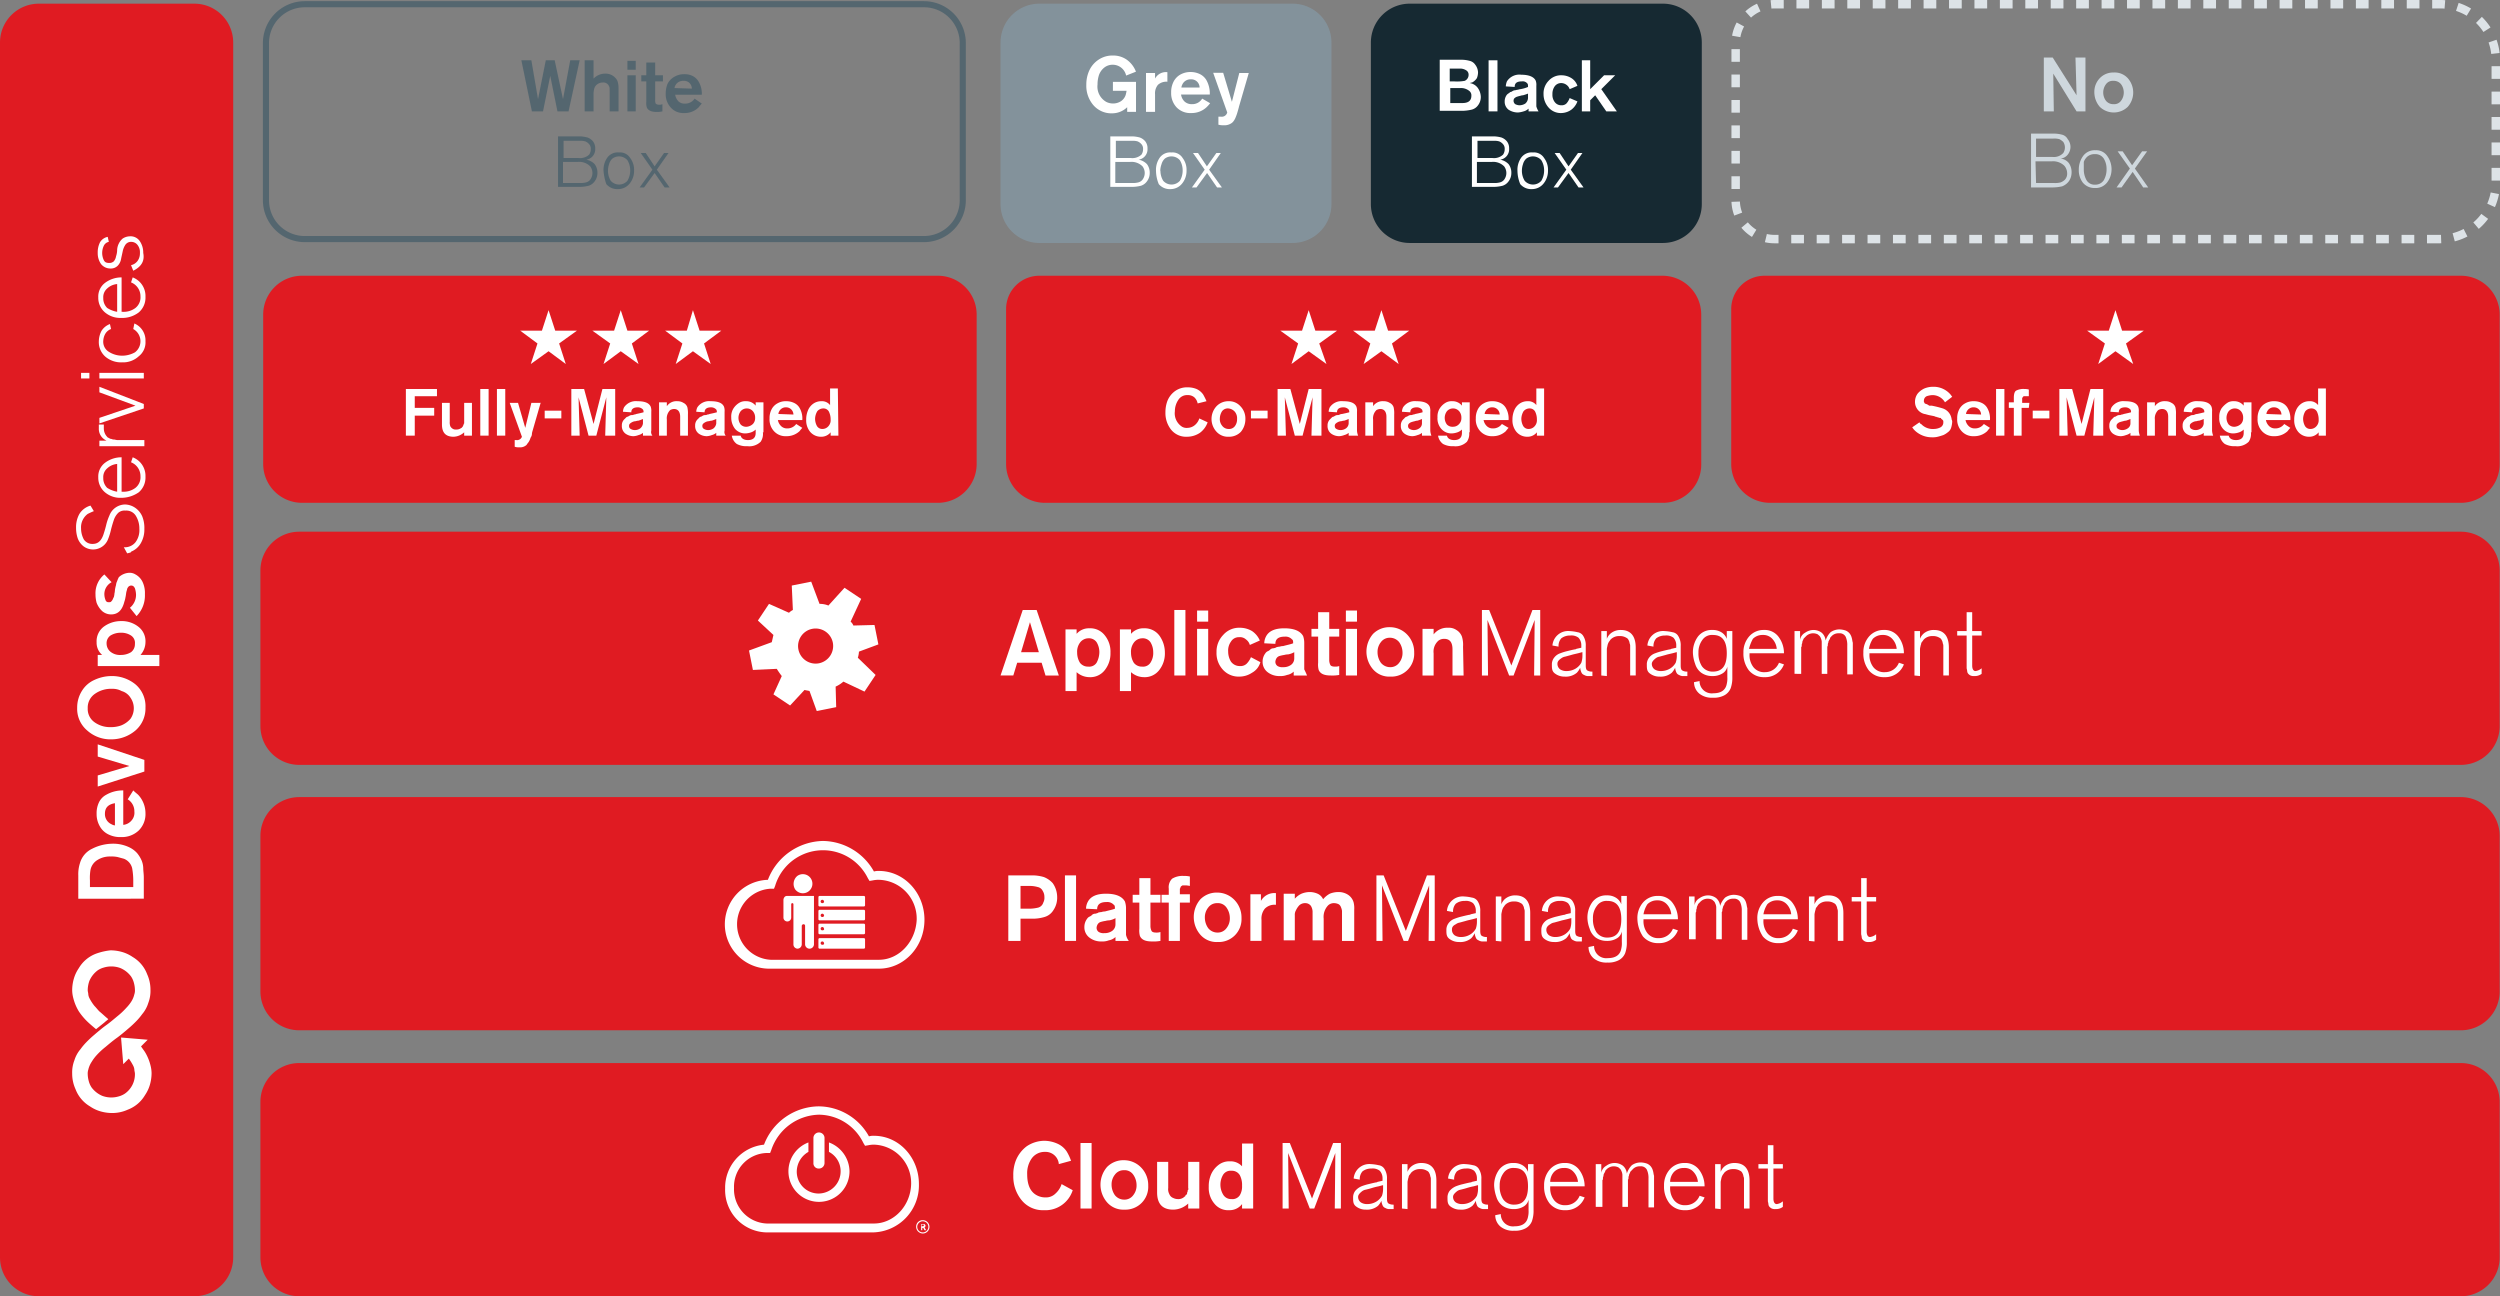 <svg id="Layer_1" data-name="Layer 1" xmlns="http://www.w3.org/2000/svg" viewBox="0 0 450.26 233.46"><rect x="0" y="0" width="450.26" height="233.46" fill="#808080" stroke="none"/><defs><style>.cls-1{fill:#e01b22;}.cls-2{isolation:isolate;}.cls-3{fill:#fff;}.cls-4,.cls-7{fill:none;stroke-miterlimit:10;}.cls-4{stroke:#dde3e7;stroke-width:1.52px;stroke-dasharray:2.29 2.29;}.cls-5{fill:#162932;}.cls-6{fill:#ced7dd;}.cls-7{stroke:#54666f;stroke-width:1.1px;}.cls-8{fill:#54666f;}.cls-9{fill:#83929b;}</style></defs><path class="cls-1" d="M461,256.8H71.7a7,7,0,0,1-7-7v-28a7,7,0,0,1,7-7H461a7,7,0,0,1,7,7v28A7,7,0,0,1,461,256.8Z" transform="translate(-17.8 -23.34)"/><g class="cls-2"><path class="cls-3" d="M211,237.7a5.16,5.16,0,0,1-5.2,3.6,4.9,4.9,0,0,1-4-1.8,6.71,6.71,0,0,1-1.5-4.4,7.1,7.1,0,0,1,.4-2.6,6,6,0,0,1,2-2.7,5.78,5.78,0,0,1,3.2-1,5.93,5.93,0,0,1,2.3.5,3.91,3.91,0,0,1,1.7,1.4,8.86,8.86,0,0,1,.8,1.7l-2.2.6a2.4,2.4,0,0,0-2.5-2.2,2.85,2.85,0,0,0-2.4,1.2,4.59,4.59,0,0,0-.8,2.8c0,2,.6,3.3,1.9,3.9a3.19,3.19,0,0,0,1.4.3,2.41,2.41,0,0,0,1.8-.7,3.86,3.86,0,0,0,1.1-1.7Z" transform="translate(-17.8 -23.34)"/><path class="cls-3" d="M214.4,241h-2V229.2h2Z" transform="translate(-17.8 -23.34)"/><path class="cls-3" d="M223.4,233.7a4.54,4.54,0,0,1,1.2,3.2,4.11,4.11,0,0,1-4.3,4.3,3.87,3.87,0,0,1-3.1-1.3,4.87,4.87,0,0,1,0-6.4,4.14,4.14,0,0,1,3.1-1.2A4.3,4.3,0,0,1,223.4,233.7Zm-.9,3.1a3.29,3.29,0,0,0-.6-1.9,1.88,1.88,0,0,0-1.7-.8,1.94,1.94,0,0,0-1.6.8,2.79,2.79,0,0,0-.6,1.8,3.29,3.29,0,0,0,.6,1.9,2.14,2.14,0,0,0,1.7.8,1.94,1.94,0,0,0,1.6-.8A2.79,2.79,0,0,0,222.5,236.8Z" transform="translate(-17.8 -23.34)"/><path class="cls-3" d="M233.8,241h-2v-.9a4,4,0,0,1-2.7,1.1c-1.9,0-2.9-1-2.9-3.1v-5.5h2v4.7a1.82,1.82,0,0,0,.2,1.1,1.2,1.2,0,0,0,.7.7,1.88,1.88,0,0,0,.8.2,1.59,1.59,0,0,0,1.2-.4c.1-.1.2-.1.2-.2a.22.22,0,0,1,.2-.2.37.37,0,0,0,.1-.3c0-.1.1-.2.1-.3a.37.37,0,0,1,.1-.3c.1-.1,0-.2,0-.3v-4.7h2V241Z" transform="translate(-17.8 -23.34)"/><path class="cls-3" d="M243.5,241h-2v-.8a2.84,2.84,0,0,1-2.3,1.1,3.16,3.16,0,0,1-2.7-1.2,4.36,4.36,0,0,1-1-3h0a5.38,5.38,0,0,1,.4-2.2,4.31,4.31,0,0,1,1.3-1.7,3.14,3.14,0,0,1,2.1-.7,2.79,2.79,0,0,1,2.2.9v-4.1h2Zm-2-4.1a3.81,3.81,0,0,0-.4-1.9,1.65,1.65,0,0,0-1.5-.8,1.58,1.58,0,0,0-1.5.7,3.49,3.49,0,0,0,0,3.6,1.65,1.65,0,0,0,1.5.8,1.58,1.58,0,0,0,1.5-.7A3.06,3.06,0,0,0,241.5,236.9Z" transform="translate(-17.8 -23.34)"/></g><g class="cls-2"><path class="cls-3" d="M248.8,241V229.2h1.3l4,10,3.8-10h1.4V241h-1.1l.1-10-3.8,10h-.8l-3.9-10,.1,10Z" transform="translate(-17.8 -23.34)"/><path class="cls-3" d="M261.5,239a1.92,1.92,0,0,1,.4-1.2,3.13,3.13,0,0,1,1.1-.8,9.29,9.29,0,0,1,1.3-.4c.4-.1.8-.2,1.3-.3a.44.44,0,0,0,.3-.1l.9-.2v-.4a2,2,0,0,0-.5-1.4,2.08,2.08,0,0,0-1.5-.4,2.54,2.54,0,0,0-1.6.5,2.07,2.07,0,0,0-.5,1.5l-1.1-.2a2.83,2.83,0,0,1,3.1-2.6,7.84,7.84,0,0,1,1.4.2,1.44,1.44,0,0,1,1,.6,3.09,3.09,0,0,1,.5,1.9v3.5q0,.75.3.9a1.55,1.55,0,0,0,.8.2h.1v.8h-.9a1.42,1.42,0,0,1-.6-.2.82.82,0,0,1-.5-.5,2.35,2.35,0,0,1-.2-.8,3.49,3.49,0,0,1-.6.9,3.07,3.07,0,0,1-2.2.7,2.79,2.79,0,0,1-1.8-.6C261.5,240.2,261.5,239.7,261.5,239Zm.9-.1a1.23,1.23,0,0,0,.5,1,2,2,0,0,0,1.1.3,3.17,3.17,0,0,0,1.6-.4,2.89,2.89,0,0,0,1.1-1.1,3.92,3.92,0,0,0,.2-1.3v-.6c-.1,0-.4.1-.8.2a10.38,10.38,0,0,0-1.2.3c-.3.1-.7.2-1.1.3a1.54,1.54,0,0,0-.7.3C262.6,238.3,262.4,238.6,262.4,238.9Z" transform="translate(-17.8 -23.34)"/><path class="cls-3" d="M270.3,241v-8h1v1.4a2.34,2.34,0,0,1,1-1.2,2.82,2.82,0,0,1,1.5-.4c1.8,0,2.7,1.1,2.7,3.2v5h-1v-5.3a1.09,1.09,0,0,0-.1-.5,1.42,1.42,0,0,0-.2-.6.78.78,0,0,0-.4-.4,2.13,2.13,0,0,0-1.2-.3,2.11,2.11,0,0,0-1.6.6c-.1.1-.2.3-.3.4a.76.76,0,0,0-.2.4c0,.1-.1.3-.1.4a4.33,4.33,0,0,0-.1.5v4.9l-1-.1Z" transform="translate(-17.8 -23.34)"/><path class="cls-3" d="M278.5,239a1.92,1.92,0,0,1,.4-1.2,3.13,3.13,0,0,1,1.1-.8,9.29,9.29,0,0,1,1.3-.4c.4-.1.8-.2,1.3-.3a.44.44,0,0,0,.3-.1l.9-.2v-.4a2,2,0,0,0-.5-1.4,2.08,2.08,0,0,0-1.5-.4,2.54,2.54,0,0,0-1.6.5,2.07,2.07,0,0,0-.5,1.5l-1.1-.2a2.83,2.83,0,0,1,3.1-2.6,7.84,7.84,0,0,1,1.4.2,1.44,1.44,0,0,1,1,.6,3.09,3.09,0,0,1,.5,1.9v3.5q0,.75.3.9a1.55,1.55,0,0,0,.8.2h.1v.8h-.9a1.42,1.42,0,0,1-.6-.2.82.82,0,0,1-.5-.5,2.35,2.35,0,0,1-.2-.8,3.49,3.49,0,0,1-.6.9,3.07,3.07,0,0,1-2.2.7,2.79,2.79,0,0,1-1.8-.6C278.5,240.2,278.5,239.7,278.5,239Zm1-.1a1.23,1.23,0,0,0,.5,1,2,2,0,0,0,1.1.3,3.17,3.17,0,0,0,1.6-.4,2.89,2.89,0,0,0,1.1-1.1,3.92,3.92,0,0,0,.2-1.3v-.6c-.1,0-.4.1-.8.2a10.38,10.38,0,0,0-1.2.3c-.3.1-.7.2-1.1.3a1.54,1.54,0,0,0-.7.3C279.7,238.3,279.5,238.6,279.5,238.9Z" transform="translate(-17.8 -23.34)"/><path class="cls-3" d="M286.9,236.9a4.76,4.76,0,0,1,.9-2.9,3.09,3.09,0,0,1,2.6-1.2,2.93,2.93,0,0,1,1.6.4,2.34,2.34,0,0,1,1,1.2V233h1v8.3a5.62,5.62,0,0,1-.3,2,2.5,2.5,0,0,1-1.2,1.3,4,4,0,0,1-2,.4,3.61,3.61,0,0,1-2.4-.7,2.66,2.66,0,0,1-1-2.1l1-.2a2.19,2.19,0,0,0,2.5,2.2c1.4,0,2.2-.6,2.4-1.7a4.12,4.12,0,0,0,.1-1.2v-1.9a1.89,1.89,0,0,1-1,1.3,3.29,3.29,0,0,1-1.7.4,3.38,3.38,0,0,1-2-.6,3.09,3.09,0,0,1-1.1-1.6A7.11,7.11,0,0,1,286.9,236.9Zm1,0a4.27,4.27,0,0,0,.6,2.4,2.33,2.33,0,0,0,2,1c1.7,0,2.5-1.1,2.5-3.3s-.8-3.3-2.5-3.3a2.08,2.08,0,0,0-1.9.9A3.69,3.69,0,0,0,287.9,236.9Z" transform="translate(-17.8 -23.34)"/><path class="cls-3" d="M295.9,236.9a4.27,4.27,0,0,1,1-2.9,3.42,3.42,0,0,1,2.7-1.2,3.09,3.09,0,0,1,2.6,1.2,4.91,4.91,0,0,1,1,3H297v.2a3.51,3.51,0,0,0,.7,2.3,2.45,2.45,0,0,0,2.1.9,2.68,2.68,0,0,0,2.5-1.7l.9.3a3.58,3.58,0,0,1-3.5,2.3,3.49,3.49,0,0,1-2.8-1.2A4.9,4.9,0,0,1,295.9,236.9Zm1.1-.7h5a3,3,0,0,0-.8-1.8,2.06,2.06,0,0,0-1.7-.7,2.41,2.41,0,0,0-1.8.7A2.67,2.67,0,0,0,297,236.2Z" transform="translate(-17.8 -23.34)"/><path class="cls-3" d="M305.2,241v-8h1v1.6a1.76,1.76,0,0,1,.9-1.3,2.5,2.5,0,0,1,3,0,2.1,2.1,0,0,1,.7,1.4,3.77,3.77,0,0,1,.9-1.5,2.77,2.77,0,0,1,1.6-.5,3.59,3.59,0,0,1,1.1.2,1.79,1.79,0,0,1,.7.5,2,2,0,0,1,.4.8c.1.3.1.6.2.9v5.7h-1v-5.2a3.51,3.51,0,0,0-.3-1.6,1.21,1.21,0,0,0-1.2-.6,1.68,1.68,0,0,0-1.4.6l-.3.3c-.1.1-.1.2-.2.4s-.1.2-.1.3-.1.2-.1.4,0,.3-.1.4v4.9h-1v-5.8a1.85,1.85,0,0,0-.2-.7c-.1-.3-.3-.4-.5-.6a1.88,1.88,0,0,0-.8-.2,1.82,1.82,0,0,0-1.4.6c-.1.1-.2.2-.2.3s-.1.2-.2.4a.76.76,0,0,0-.1.4c0,.1-.1.2-.1.4s0,.3-.1.4v4.8h-1.2v.3Z" transform="translate(-17.8 -23.34)"/><path class="cls-3" d="M317.5,236.9a4.27,4.27,0,0,1,1-2.9,3.42,3.42,0,0,1,2.7-1.2,3.09,3.09,0,0,1,2.6,1.2,4.91,4.91,0,0,1,1,3h-6.2v.2a3.51,3.51,0,0,0,.7,2.3,2.45,2.45,0,0,0,2.1.9,2.68,2.68,0,0,0,2.5-1.7l.9.3a3.58,3.58,0,0,1-3.5,2.3,3.49,3.49,0,0,1-2.8-1.2A4.9,4.9,0,0,1,317.5,236.9Zm1.1-.7h5a3,3,0,0,0-.8-1.8,2.06,2.06,0,0,0-1.7-.7,2.41,2.41,0,0,0-1.8.7A2.67,2.67,0,0,0,318.6,236.2Z" transform="translate(-17.8 -23.34)"/><path class="cls-3" d="M326.7,241v-8h1v1.4a2.34,2.34,0,0,1,1-1.2,2.82,2.82,0,0,1,1.5-.4c1.8,0,2.7,1.1,2.7,3.2v5h-1v-5.3a1.09,1.09,0,0,0-.1-.5,1.42,1.42,0,0,0-.2-.6.78.78,0,0,0-.4-.4,2.13,2.13,0,0,0-1.2-.3,2.11,2.11,0,0,0-1.6.6c-.1.1-.2.3-.3.4a2,2,0,0,0-.3.8,4.33,4.33,0,0,0-.1.5v4.9l-1-.1Z" transform="translate(-17.8 -23.34)"/><path class="cls-3" d="M334.5,233.9V233h1.7v-3.4h1V233h1.7v.8h-1.7v5.4c0,.6.2,1,.6,1a2.11,2.11,0,0,0,1.1-.5v1a2,2,0,0,1-1.3.4,1.48,1.48,0,0,1-.7-.1,1.38,1.38,0,0,1-.4-.3.76.76,0,0,1-.2-.5,4.33,4.33,0,0,0-.1-.5v-5.9h-1.7Z" transform="translate(-17.8 -23.34)"/></g><path class="cls-1" d="M461,208.9H71.7a7,7,0,0,1-7-7v-28a7,7,0,0,1,7-7H461a7,7,0,0,1,7,7v28A7,7,0,0,1,461,208.9Z" transform="translate(-17.8 -23.34)"/><g class="cls-2"><path class="cls-3" d="M208.2,184.9a4,4,0,0,1-.7,2.4,2.76,2.76,0,0,1-1.6,1.2,7.32,7.32,0,0,1-2.2.3h-2.1v4h-2.2V181h4.2a7.32,7.32,0,0,1,2.2.3,4.19,4.19,0,0,1,1.6,1.1A4.38,4.38,0,0,1,208.2,184.9Zm-2.3,0a2,2,0,0,0-.3-1.1,1.27,1.27,0,0,0-.9-.7,5.21,5.21,0,0,0-1.4-.2h-1.7V187h1.6a7,7,0,0,0,1.6-.2,1.34,1.34,0,0,0,.9-.9A1.8,1.8,0,0,0,205.9,184.9Z" transform="translate(-17.8 -23.34)"/><path class="cls-3" d="M211.6,192.8h-2V181h2Z" transform="translate(-17.8 -23.34)"/><path class="cls-3" d="M221.1,192.8h-2.4v-.7a2.28,2.28,0,0,1-1.2.6,3.18,3.18,0,0,1-1.3.2,3.41,3.41,0,0,1-2.2-.7,2.32,2.32,0,0,1-.9-1.9,2.46,2.46,0,0,1,.5-1.5,1,1,0,0,1,.5-.4,1.38,1.38,0,0,0,.4-.3.85.85,0,0,1,.6-.2c.3-.1.4-.1.5-.2a3.54,3.54,0,0,1,.6-.1,1.76,1.76,0,0,1,.6-.1c.7-.2,1.3-.3,1.8-.5,0-.3,0-.6-.2-.7a1.58,1.58,0,0,0-1.3-.5c-1.1,0-1.7.4-1.7,1.3l-2-.1a2.66,2.66,0,0,1,.3-1.2q.75-1.5,3.3-1.5c1.8,0,2.9.5,3.4,1.4a3.73,3.73,0,0,1,.2,1.2v4.8A2.7,2.7,0,0,0,221.1,192.8Zm-2.4-3v-1.1a3.58,3.58,0,0,1-1.1.4,2.64,2.64,0,0,0-.7.1,6.37,6.37,0,0,0-.9.2,1,1,0,0,0-.5.4,1.42,1.42,0,0,0-.2.6.91.91,0,0,0,.4.8,1.64,1.64,0,0,0,1,.2,2.3,2.3,0,0,0,1.4-.4A1.43,1.43,0,0,0,218.7,189.8Z" transform="translate(-17.8 -23.34)"/><path class="cls-3" d="M226.8,192.8a6.62,6.62,0,0,1-1.5.1c-1.2,0-1.9-.3-2.2-1a3.81,3.81,0,0,1-.1-1.3v-4.7h-1.2v-1.4H223v-3h2v3h1.8v1.4H225v4.2a2,2,0,0,0,.2.9c.1.2.4.3.8.3a2.2,2.2,0,0,0,.8-.1Z" transform="translate(-17.8 -23.34)"/><path class="cls-3" d="M232.1,185.9h-1.8v6.9h-2v-6.9H227v-1.4h1.3v-1.1a2.16,2.16,0,0,1,.6-1.8,3.58,3.58,0,0,1,2.1-.5,4.48,4.48,0,0,1,1.1.1v1.7a5.64,5.64,0,0,0-.7-.1h-.6c-.1,0-.1.1-.2.1l-.1.1a.35.35,0,0,0-.1.2.35.35,0,0,1-.1.2v1h1.8Z" transform="translate(-17.8 -23.34)"/><path class="cls-3" d="M240.2,185.5a4.54,4.54,0,0,1,1.2,3.2,4.11,4.11,0,0,1-4.3,4.3,3.87,3.87,0,0,1-3.1-1.3,4.87,4.87,0,0,1,0-6.4,4.14,4.14,0,0,1,3.1-1.2A4.3,4.3,0,0,1,240.2,185.5Zm-.9,3.2a3.29,3.29,0,0,0-.6-1.9,1.88,1.88,0,0,0-1.7-.8,1.94,1.94,0,0,0-1.6.8,2.79,2.79,0,0,0-.6,1.8,3.29,3.29,0,0,0,.6,1.9,2.14,2.14,0,0,0,1.7.8,1.94,1.94,0,0,0,1.6-.8A2.79,2.79,0,0,0,239.3,188.7Z" transform="translate(-17.8 -23.34)"/><path class="cls-3" d="M247.6,186.3a2.44,2.44,0,0,0-2,.7,2.81,2.81,0,0,0-.6,2v3.8h-2v-8.4h1.9v1.2a2.75,2.75,0,0,1,2.7-1.4v2.1Z" transform="translate(-17.8 -23.34)"/><path class="cls-3" d="M261.5,192.8h-2v-5.4a2.54,2.54,0,0,0-.2-.7,1,1,0,0,0-.4-.5,1.88,1.88,0,0,0-.8-.2,1.5,1.5,0,0,0-1.1.4,3,3,0,0,0-.8,2.4v3.9h-2v-5a2.13,2.13,0,0,0-.3-1.2,1.23,1.23,0,0,0-1-.5,1.5,1.5,0,0,0-1.1.4,3.49,3.49,0,0,0-.6.9,1.64,1.64,0,0,0-.2.9v4.5h-2v-8.4h2v.9a3.78,3.78,0,0,1,1.2-.9,4,4,0,0,1,1.5-.3,3.53,3.53,0,0,1,1.4.3,2,2,0,0,1,1,1,4,4,0,0,1,1.2-1,4.15,4.15,0,0,1,1.6-.3,3.1,3.1,0,0,1,1.7.5,2.43,2.43,0,0,1,1,1.4,4.51,4.51,0,0,1,.1,1.3v5.6Z" transform="translate(-17.8 -23.34)"/></g><g class="cls-2"><path class="cls-3" d="M265.7,192.8V181H267l4,10,3.8-10h1.4v11.8h-1.1l.1-10-3.8,10h-.8l-3.9-10,.1,10Z" transform="translate(-17.8 -23.34)"/><path class="cls-3" d="M278.3,190.8a1.92,1.92,0,0,1,.4-1.2,2.26,2.26,0,0,1,1.1-.8,9.29,9.29,0,0,1,1.3-.4c.4-.1.8-.2,1.3-.3a.44.44,0,0,0,.3-.1l.9-.2v-.4a2,2,0,0,0-.5-1.4,2.08,2.08,0,0,0-1.5-.4,2.54,2.54,0,0,0-1.6.5,2.07,2.07,0,0,0-.5,1.5l-1.1-.2a2.83,2.83,0,0,1,3.1-2.6,7.84,7.84,0,0,1,1.4.2,1.44,1.44,0,0,1,1,.6,3.09,3.09,0,0,1,.5,1.9V191q0,.75.3.9a1.55,1.55,0,0,0,.8.2h.1v.8h-.9a1.42,1.42,0,0,1-.6-.2.82.82,0,0,1-.5-.5,2.35,2.35,0,0,1-.2-.8,3.49,3.49,0,0,1-.6.9,3.07,3.07,0,0,1-2.2.7,2.79,2.79,0,0,1-1.8-.6C278.3,192,278.3,191.5,278.3,190.8Zm1,0a1.23,1.23,0,0,0,.5,1,2,2,0,0,0,1.1.3,3.17,3.17,0,0,0,1.6-.4,2.89,2.89,0,0,0,1.1-1.1,3.92,3.92,0,0,0,.2-1.3v-.6c-.1,0-.4.1-.8.2s-.9.2-1.2.3l-1.1.3a1.54,1.54,0,0,0-.7.3C279.4,190.1,279.3,190.4,279.3,190.8Z" transform="translate(-17.8 -23.34)"/><path class="cls-3" d="M287.2,192.8v-8h1v1.4a2.34,2.34,0,0,1,1-1.2,2.82,2.82,0,0,1,1.5-.4c1.8,0,2.7,1.1,2.7,3.2v5h-1v-5.3a1.09,1.09,0,0,0-.1-.5,1.42,1.42,0,0,0-.2-.6.78.78,0,0,0-.4-.4,2.13,2.13,0,0,0-1.2-.3,2.11,2.11,0,0,0-1.6.6c-.1.1-.2.3-.3.4a2,2,0,0,0-.3.8,4.33,4.33,0,0,0-.1.5v4.9l-1-.1Z" transform="translate(-17.8 -23.34)"/><path class="cls-3" d="M295.4,190.8a1.92,1.92,0,0,1,.4-1.2,2.26,2.26,0,0,1,1.1-.8,9.29,9.29,0,0,1,1.3-.4c.4-.1.8-.2,1.3-.3a.44.44,0,0,0,.3-.1l.9-.2v-.4a2,2,0,0,0-.5-1.4,2.08,2.08,0,0,0-1.5-.4,2.54,2.54,0,0,0-1.6.5,2.07,2.07,0,0,0-.5,1.5l-1.1-.2a2.83,2.83,0,0,1,3.1-2.6,7.84,7.84,0,0,1,1.4.2,1.44,1.44,0,0,1,1,.6,3.09,3.09,0,0,1,.5,1.9V191q0,.75.3.9a1.55,1.55,0,0,0,.8.2h.1v.8h-.9a1.42,1.42,0,0,1-.6-.2.82.82,0,0,1-.5-.5,2.35,2.35,0,0,1-.2-.8,3.49,3.49,0,0,1-.6.9,3.07,3.07,0,0,1-2.2.7,2.79,2.79,0,0,1-1.8-.6C295.4,192,295.4,191.5,295.4,190.8Zm.9,0a1.23,1.23,0,0,0,.5,1,2,2,0,0,0,1.1.3,3.17,3.17,0,0,0,1.6-.4,2.89,2.89,0,0,0,1.1-1.1,3.92,3.92,0,0,0,.2-1.3v-.6c-.1,0-.4.1-.8.2s-.9.2-1.2.3l-1.1.3a1.54,1.54,0,0,0-.7.3C296.5,190.1,296.3,190.4,296.3,190.8Z" transform="translate(-17.8 -23.34)"/><path class="cls-3" d="M303.7,188.7a4.76,4.76,0,0,1,.9-2.9,3.09,3.09,0,0,1,2.6-1.2,2.93,2.93,0,0,1,1.6.4,2.34,2.34,0,0,1,1,1.2v-1.5h1V193a5.62,5.62,0,0,1-.3,2,2.5,2.5,0,0,1-1.2,1.3,4,4,0,0,1-2,.4,3.61,3.61,0,0,1-2.4-.7,2.66,2.66,0,0,1-1-2.1l1-.2a2.19,2.19,0,0,0,2.5,2.2c1.4,0,2.2-.6,2.4-1.7a4.12,4.12,0,0,0,.1-1.2v-1.9a1.89,1.89,0,0,1-1,1.3,3.29,3.29,0,0,1-1.7.4,3.38,3.38,0,0,1-2-.6,3.09,3.09,0,0,1-1.1-1.6A5.85,5.85,0,0,1,303.7,188.7Zm1,.1a4.27,4.27,0,0,0,.6,2.4,2.33,2.33,0,0,0,2,1c1.7,0,2.5-1.1,2.5-3.3s-.8-3.3-2.5-3.3a2.08,2.08,0,0,0-1.9.9A3.51,3.51,0,0,0,304.7,188.8Z" transform="translate(-17.8 -23.34)"/><path class="cls-3" d="M312.7,188.8a4.27,4.27,0,0,1,1-2.9,3.42,3.42,0,0,1,2.7-1.2,3.09,3.09,0,0,1,2.6,1.2,4.91,4.91,0,0,1,1,3h-6.2v.2a3.51,3.51,0,0,0,.7,2.3,2.45,2.45,0,0,0,2.1.9,2.68,2.68,0,0,0,2.5-1.7l.9.3a3.58,3.58,0,0,1-3.5,2.3,3.49,3.49,0,0,1-2.8-1.2A6,6,0,0,1,312.7,188.8Zm1.1-.8h5a3,3,0,0,0-.8-1.8,2.19,2.19,0,0,0-1.7-.7,2.41,2.41,0,0,0-1.8.7A4.84,4.84,0,0,0,313.8,188Z" transform="translate(-17.8 -23.34)"/><path class="cls-3" d="M322,192.8v-8h1v1.6a1.76,1.76,0,0,1,.9-1.3,2.69,2.69,0,0,1,1.5-.5,2.46,2.46,0,0,1,1.5.5,2.1,2.1,0,0,1,.7,1.4,3.77,3.77,0,0,1,.9-1.5,2.77,2.77,0,0,1,1.6-.5,3.59,3.59,0,0,1,1.1.2,1.79,1.79,0,0,1,.7.5,2,2,0,0,1,.4.8c.1.3.1.6.2.9v5.7h-1v-5.2a3.51,3.51,0,0,0-.3-1.6,1.21,1.21,0,0,0-1.2-.6,1.68,1.68,0,0,0-1.4.6c-.1.1-.2.2-.2.3s-.1.2-.2.4-.1.2-.1.3-.1.2-.1.4,0,.3-.1.4v4.9h-1v-5.8a1.85,1.85,0,0,0-.2-.7c-.1-.3-.3-.4-.5-.6a1.88,1.88,0,0,0-.8-.2,1.82,1.82,0,0,0-1.4.6l-.3.3c-.1.1-.1.2-.2.4a.76.76,0,0,0-.1.4c0,.1-.1.2-.1.4s0,.3-.1.4v4.8H322Z" transform="translate(-17.8 -23.34)"/><path class="cls-3" d="M334.3,188.8a4.27,4.27,0,0,1,1-2.9,3.42,3.42,0,0,1,2.7-1.2,3.09,3.09,0,0,1,2.6,1.2,4.91,4.91,0,0,1,1,3h-6.2v.2a3.51,3.51,0,0,0,.7,2.3,2.45,2.45,0,0,0,2.1.9,2.68,2.68,0,0,0,2.5-1.7l.9.3a3.58,3.58,0,0,1-3.5,2.3,3.49,3.49,0,0,1-2.8-1.2A6,6,0,0,1,334.3,188.8Zm1.1-.8h5a3,3,0,0,0-.8-1.8,2.19,2.19,0,0,0-1.7-.7,2.41,2.41,0,0,0-1.8.7A4.84,4.84,0,0,0,335.4,188Z" transform="translate(-17.8 -23.34)"/><path class="cls-3" d="M343.6,192.8v-8h1v1.4a2.34,2.34,0,0,1,1-1.2,2.82,2.82,0,0,1,1.5-.4c1.8,0,2.7,1.1,2.7,3.2v5h-1v-5.3a1.09,1.09,0,0,0-.1-.5,1.42,1.42,0,0,0-.2-.6.78.78,0,0,0-.4-.4,2.13,2.13,0,0,0-1.2-.3,2.11,2.11,0,0,0-1.6.6c-.1.1-.2.3-.3.4a.76.76,0,0,0-.2.4c0,.1-.1.3-.1.4a4.33,4.33,0,0,0-.1.5v4.9l-1-.1Z" transform="translate(-17.8 -23.34)"/><path class="cls-3" d="M351.3,185.7v-.8H353v-3.4h1v3.4h1.7v.8H354v5.4c0,.6.2,1,.6,1a2.11,2.11,0,0,0,1.1-.5v1a2,2,0,0,1-1.3.4,1.48,1.48,0,0,1-.7-.1,1.38,1.38,0,0,1-.4-.3.76.76,0,0,1-.2-.5,4.33,4.33,0,0,0-.1-.5v-5.9Z" transform="translate(-17.8 -23.34)"/></g><path class="cls-1" d="M59.8,31V249.8a7,7,0,0,1-7,7h-28a7,7,0,0,1-7-7V31a7,7,0,0,1,7-7h28A7,7,0,0,1,59.8,31Z" transform="translate(-17.8 -23.34)"/><g class="cls-2"><path class="cls-3" d="M37.9,175.3a6.71,6.71,0,0,1,3.3.7,4.49,4.49,0,0,1,1.3,1,5.67,5.67,0,0,1,.8,1.3,3.93,3.93,0,0,1,.3,1.4c0,.5.1,1,.1,1.7v3.8H31.9V181a6.46,6.46,0,0,1,.3-2.2,4.1,4.1,0,0,1,2.2-2.6A8.25,8.25,0,0,1,37.9,175.3Zm-.2,2.3a4.14,4.14,0,0,0-2.3.6,2.69,2.69,0,0,0-1.3,1.8,8.71,8.71,0,0,0-.1,1.9v1.2h7.8v-.9a12.94,12.94,0,0,0-.2-2.5,2.44,2.44,0,0,0-1.5-1.7l-1.1-.3A5.28,5.28,0,0,0,37.7,177.6Z" transform="translate(-17.8 -23.34)"/><path class="cls-3" d="M41.8,165.7c.4.4.7.6.9.8a4.87,4.87,0,0,1,1.3,3.3,4.14,4.14,0,0,1-1.2,3.1,4.38,4.38,0,0,1-3.2,1.2,4.64,4.64,0,0,1-2.1-.4,3.53,3.53,0,0,1-1.7-1.5,4.38,4.38,0,0,1-.6-2.3,4.48,4.48,0,0,1,.4-2,3,3,0,0,1,1.3-1.4,5.94,5.94,0,0,1,3.1-.8v6.2a2.19,2.19,0,0,0,1.5-.8,2.07,2.07,0,0,0,.5-1.6,2.51,2.51,0,0,0-1.2-2.2ZM38.5,168c-1.2.2-1.8.8-1.8,1.9a2,2,0,0,0,1.2,1.9,1.42,1.42,0,0,0,.6.2Z" transform="translate(-17.8 -23.34)"/><path class="cls-3" d="M35.4,157.4l8.4,2.8v2.1L35.4,165v-2l5.7-1.7-5.7-1.7Z" transform="translate(-17.8 -23.34)"/><path class="cls-3" d="M37.8,145.1a6.71,6.71,0,0,1,4.4,1.5,5.17,5.17,0,0,1,1.8,4.2,5.24,5.24,0,0,1-1.8,4.1,6.72,6.72,0,0,1-4.3,1.6,6.29,6.29,0,0,1-4.4-1.6,5.1,5.1,0,0,1-1.8-4.1,5.61,5.61,0,0,1,.9-3.1,5,5,0,0,1,2.2-1.9A7.35,7.35,0,0,1,37.8,145.1Zm.2,2.3h0a5,5,0,0,0-3.1.9,3,3,0,0,0-1.3,2.6,2.91,2.91,0,0,0,1.2,2.5,4.76,4.76,0,0,0,2.9.9,5.41,5.41,0,0,0,1.9-.3,4.34,4.34,0,0,0,1.7-1.2,3.31,3.31,0,0,0,0-3.8,2.76,2.76,0,0,0-1.6-1.2A3.29,3.29,0,0,0,38,147.4Z" transform="translate(-17.8 -23.34)"/><path class="cls-3" d="M39.6,135.2a4.8,4.8,0,0,1,3.1,1A3.29,3.29,0,0,1,44,139a3.52,3.52,0,0,1-.9,2.3h3.4v2H35.4v-2h.8a2.9,2.9,0,0,1-1-2.3,3.29,3.29,0,0,1,1.3-2.8A5.22,5.22,0,0,1,39.6,135.2Zm-.1,2.1a3.45,3.45,0,0,0-1.8.5,1.68,1.68,0,0,0-.7,1.5,1.9,1.9,0,0,0,.8,1.5,2.73,2.73,0,0,0,1.8.5,3.45,3.45,0,0,0,1.8-.5,1.8,1.8,0,0,0,.7-1.5,1.58,1.58,0,0,0-.7-1.5A3.2,3.2,0,0,0,39.5,137.3Z" transform="translate(-17.8 -23.34)"/><path class="cls-3" d="M41.1,126.5a2,2,0,0,1,1.1.3,3,3,0,0,1,1.3,1.4,4.64,4.64,0,0,1,.4,2.1v.1a5.28,5.28,0,0,1-1.5,3.9l-1.2-1.5a3,3,0,0,0,1.1-2.4,4.25,4.25,0,0,0-.2-1.1c-.2-.4-.4-.5-.7-.5a.72.72,0,0,0-.6.4c-.1.1-.1.3-.2.6s-.1.7-.2,1.1a4.54,4.54,0,0,1-.2.8c-.4,1.6-1.2,2.3-2.4,2.3a2.45,2.45,0,0,1-1.6-.6,4,4,0,0,1-1-1.5,5.9,5.9,0,0,1-.2-1.4v-.1a4.38,4.38,0,0,1,1.6-3.6l1.3,1.4a2.42,2.42,0,0,0-1.3,2.3,2.92,2.92,0,0,0,.2.9.55.55,0,0,0,.6.4c.2,0,.3,0,.4-.1a1.38,1.38,0,0,0,.3-.4c.1-.2.1-.3.2-.4a4.33,4.33,0,0,0,.1-.5v-.1a3.55,3.55,0,0,0,.1-.7,6.37,6.37,0,0,1,.2-.9,1.85,1.85,0,0,1,.2-.7,4.88,4.88,0,0,1,.3-.7A2.93,2.93,0,0,1,41.1,126.5Z" transform="translate(-17.8 -23.34)"/></g><g class="cls-2"><path class="cls-3" d="M40.7,123l-.6-1.1a2.45,2.45,0,0,0,2.1-.9,3.61,3.61,0,0,0,.7-2.4,4.38,4.38,0,0,0-.6-2.3,2,2,0,0,0-1.9-1,1.7,1.7,0,0,0-1.3.4,3.22,3.22,0,0,0-.8,1.3c-.1.3-.3.9-.5,1.7a10.78,10.78,0,0,1-.6,1.9,2.89,2.89,0,0,1-4.4,1.1,3.32,3.32,0,0,1-1-1.4,5.82,5.82,0,0,1-.3-1.9,4.87,4.87,0,0,1,.6-2.5,3.47,3.47,0,0,1,2-1.5l.6,1c-.5.2-.9.4-1.1.5a3,3,0,0,0-1.2,2.6,4.23,4.23,0,0,0,.5,2,1.82,1.82,0,0,0,1.6.8c.9,0,1.5-.5,1.9-1.6.1-.3.3-.9.5-1.7a9.3,9.3,0,0,1,.6-1.8,3.06,3.06,0,0,1,2.8-2,3.37,3.37,0,0,1,1.7.5,3.64,3.64,0,0,1,1.4,1.6,5.56,5.56,0,0,1,.4,2.3,4.87,4.87,0,0,1-.6,2.5,3.53,3.53,0,0,1-1.8,1.6C41.5,122.8,41.2,122.9,40.7,123Z" transform="translate(-17.8 -23.34)"/><path class="cls-3" d="M39.6,113a4.27,4.27,0,0,1-2.9-1,3.42,3.42,0,0,1-1.2-2.7,3.09,3.09,0,0,1,1.2-2.6,4.91,4.91,0,0,1,3-1v6.2h.2a3.51,3.51,0,0,0,2.3-.7,2.45,2.45,0,0,0,.9-2.1,2.68,2.68,0,0,0-1.7-2.5l.3-.9a3.58,3.58,0,0,1,2.3,3.5,3.49,3.49,0,0,1-1.2,2.8A5.53,5.53,0,0,1,39.6,113Zm-.7-1.1v-5a3,3,0,0,0-1.8.8,2.06,2.06,0,0,0-.7,1.7,2.41,2.41,0,0,0,.7,1.8A4.84,4.84,0,0,0,38.9,111.9Z" transform="translate(-17.8 -23.34)"/><path class="cls-3" d="M43.7,103.7h-8v-1H37a2.3,2.3,0,0,1-1.4-2.2v-.7h.9v.7a2.17,2.17,0,0,0,.5,1.4c.1.1.2.3.4.3a.76.76,0,0,0,.5.2.9.9,0,0,0,.5.1,4.33,4.33,0,0,0,.5.1h4.9v1.1Z" transform="translate(-17.8 -23.34)"/><path class="cls-3" d="M35.7,99.6v-1l6.5-2.2L35.7,94V93l8,3.1v.8Z" transform="translate(-17.8 -23.34)"/><path class="cls-3" d="M33.9,91.5H32.4v-1h1.5Zm9.8,0h-8v-1h8Z" transform="translate(-17.8 -23.34)"/><path class="cls-3" d="M39.8,88.6a4.36,4.36,0,0,1-3-1,3.49,3.49,0,0,1-1.2-2.8,4.14,4.14,0,0,1,.5-1.9,3.09,3.09,0,0,1,1.5-1.2l.2.9a2,2,0,0,0-1,.8,2.84,2.84,0,0,0-.4,1.3,2.12,2.12,0,0,0,1,2,4.45,4.45,0,0,0,2.3.7,4.75,4.75,0,0,0,2.4-.6,2.51,2.51,0,0,0-.3-4.2l.2-1a3.3,3.3,0,0,1,2,3.2,3.16,3.16,0,0,1-1.2,2.7A4.14,4.14,0,0,1,39.8,88.6Z" transform="translate(-17.8 -23.34)"/><path class="cls-3" d="M39.6,80.6a4.27,4.27,0,0,1-2.9-1,3.42,3.42,0,0,1-1.2-2.7,3.09,3.09,0,0,1,1.2-2.6,4.91,4.91,0,0,1,3-1v6.2h.2a3.51,3.51,0,0,0,2.3-.7,2.45,2.45,0,0,0,.9-2.1,2.68,2.68,0,0,0-1.7-2.5l.3-.9A3.58,3.58,0,0,1,44,76.8a3.49,3.49,0,0,1-1.2,2.8A4.9,4.9,0,0,1,39.6,80.6Zm-.7-1.1v-5a3,3,0,0,0-1.8.8,2.06,2.06,0,0,0-.7,1.7,2.41,2.41,0,0,0,.7,1.8A4.84,4.84,0,0,0,38.9,79.5Z" transform="translate(-17.8 -23.34)"/><path class="cls-3" d="M41.8,72.1l-.4-1a2,2,0,0,0,1.2-.8,2.3,2.3,0,0,0,.4-1.4,2.12,2.12,0,0,0-.4-1.4,1.43,1.43,0,0,0-1.2-.6,1.23,1.23,0,0,0-1,.5,3.34,3.34,0,0,0-.5,1.2c-.1.5-.2.9-.3,1.4a2.28,2.28,0,0,1-.6,1.2,1.73,1.73,0,0,1-1.3.5,2.14,2.14,0,0,1-1.7-.8,3.38,3.38,0,0,1-.6-2,4.06,4.06,0,0,1,.4-1.9,2.07,2.07,0,0,1,1.4-1l.2.9a1.27,1.27,0,0,0-.9.7,3,3,0,0,0,0,2.6c.2.4.5.5,1,.5a1.14,1.14,0,0,0,.8-.3,1.88,1.88,0,0,0,.4-.9,3.73,3.73,0,0,0,.2-1.2,2.9,2.9,0,0,1,.3-1.1,2.76,2.76,0,0,1,.7-.9,2.5,2.5,0,0,1,1.3-.4,2,2,0,0,1,1.8.9,3.7,3.7,0,0,1,.6,2.1C43.9,70.4,43.2,71.4,41.8,72.1Z" transform="translate(-17.8 -23.34)"/></g><path class="cls-1" d="M461,161.1H71.7a7,7,0,0,1-7-7v-28a7,7,0,0,1,7-7H461a7,7,0,0,1,7,7v28A7,7,0,0,1,461,161.1Z" transform="translate(-17.8 -23.34)"/><g class="cls-2"><path class="cls-3" d="M208.5,145h-2.4l-.7-2.3H201l-.7,2.3H198l4-11.8h2.5Zm-3.6-4.2-1.6-5.4-1.6,5.4Z" transform="translate(-17.8 -23.34)"/><path class="cls-3" d="M217.8,140.9a4.8,4.8,0,0,1-1,3.1,3.29,3.29,0,0,1-2.8,1.3,3.52,3.52,0,0,1-2.3-.9v3.4h-2V136.7h2v.8a2.9,2.9,0,0,1,2.3-1,3.29,3.29,0,0,1,2.8,1.3A4.62,4.62,0,0,1,217.8,140.9Zm-2-.1a3.45,3.45,0,0,0-.5-1.8,1.68,1.68,0,0,0-1.5-.7,1.9,1.9,0,0,0-1.5.8,2.73,2.73,0,0,0-.5,1.8,3.45,3.45,0,0,0,.5,1.8,1.8,1.8,0,0,0,1.5.7,1.58,1.58,0,0,0,1.5-.7A4.14,4.14,0,0,0,215.8,140.8Z" transform="translate(-17.8 -23.34)"/><path class="cls-3" d="M227.6,140.9a4.8,4.8,0,0,1-1,3.1,3.29,3.29,0,0,1-2.8,1.3,3.52,3.52,0,0,1-2.3-.9v3.4h-2V136.7h2v.8a2.9,2.9,0,0,1,2.3-1,3.29,3.29,0,0,1,2.8,1.3A5.22,5.22,0,0,1,227.6,140.9Zm-2.1-.1a3.45,3.45,0,0,0-.5-1.8,1.68,1.68,0,0,0-1.5-.7,1.9,1.9,0,0,0-1.5.8,2.73,2.73,0,0,0-.5,1.8,3.45,3.45,0,0,0,.5,1.8,1.8,1.8,0,0,0,1.5.7,1.58,1.58,0,0,0,1.5-.7A3.2,3.2,0,0,0,225.5,140.8Z" transform="translate(-17.8 -23.34)"/><path class="cls-3" d="M231.3,145h-2V133.2h2Z" transform="translate(-17.8 -23.34)"/><path class="cls-3" d="M235.4,135.3h-2v-2h2Zm0,9.7h-2v-8.4h2Z" transform="translate(-17.8 -23.34)"/><path class="cls-3" d="M244.8,142.6a3.09,3.09,0,0,1-1.5,1.9,4.11,4.11,0,0,1-2.3.7,3.8,3.8,0,0,1-3-1.3,4.38,4.38,0,0,1-1.1-3.1,4.3,4.3,0,0,1,1.2-3.1,3.8,3.8,0,0,1,3-1.3,4.28,4.28,0,0,1,2.2.6,3.91,3.91,0,0,1,1.4,1.7l-1.8.8a1.83,1.83,0,0,0-.7-1,1.59,1.59,0,0,0-1.2-.4,1.65,1.65,0,0,0-1.5.8,2.73,2.73,0,0,0-.5,1.8,3.45,3.45,0,0,0,.5,1.8,1.94,1.94,0,0,0,1.6.8,1.59,1.59,0,0,0,1.2-.4,3.6,3.6,0,0,0,.8-1.2Z" transform="translate(-17.8 -23.34)"/><path class="cls-3" d="M253.2,145h-2.4v-.7a2.28,2.28,0,0,1-1.2.6,3.18,3.18,0,0,1-1.3.2,3.41,3.41,0,0,1-2.2-.7,2.32,2.32,0,0,1-.9-1.9,2.46,2.46,0,0,1,.5-1.5,1,1,0,0,1,.5-.4,1.38,1.38,0,0,0,.4-.3.85.85,0,0,1,.6-.2c.3-.1.4-.1.5-.2a3.54,3.54,0,0,1,.6-.1,1.76,1.76,0,0,1,.6-.1c.7-.2,1.3-.3,1.8-.5,0-.3,0-.6-.2-.7a1.58,1.58,0,0,0-1.3-.5c-1.1,0-1.7.4-1.7,1.3l-2-.1a2.66,2.66,0,0,1,.3-1.2q.75-1.5,3.3-1.5c1.8,0,2.9.5,3.4,1.4a3.73,3.73,0,0,1,.2,1.2v4.8A11.73,11.73,0,0,1,253.2,145Zm-2.3-3.1v-1.1a3.58,3.58,0,0,1-1.1.4,2.64,2.64,0,0,0-.7.1,6.37,6.37,0,0,0-.9.2,1,1,0,0,0-.5.4,1.42,1.42,0,0,0-.2.6.91.91,0,0,0,.4.8,1.64,1.64,0,0,0,1,.2,2.3,2.3,0,0,0,1.4-.4A1.43,1.43,0,0,0,250.9,141.9Z" transform="translate(-17.8 -23.34)"/><path class="cls-3" d="M259,144.9a6.62,6.62,0,0,1-1.5.1c-1.2,0-1.9-.3-2.2-1a3.81,3.81,0,0,1-.1-1.3V138H254v-1.4h1.2v-3h2v3H259V138h-1.8v4.2a2,2,0,0,0,.2.9c.1.2.4.3.8.3a2.2,2.2,0,0,0,.8-.1Z" transform="translate(-17.8 -23.34)"/><path class="cls-3" d="M262.2,135.3h-2v-2h2Zm0,9.7h-2v-8.4h2Z" transform="translate(-17.8 -23.34)"/><path class="cls-3" d="M271.3,137.7a4.54,4.54,0,0,1,1.2,3.2,4.11,4.11,0,0,1-4.3,4.3,3.87,3.87,0,0,1-3.1-1.3,4.87,4.87,0,0,1,0-6.4,4.14,4.14,0,0,1,3.1-1.2A4.3,4.3,0,0,1,271.3,137.7Zm-.9,3.2a3.29,3.29,0,0,0-.6-1.9,2.14,2.14,0,0,0-1.7-.8,1.94,1.94,0,0,0-1.6.8,2.79,2.79,0,0,0-.6,1.8,3.29,3.29,0,0,0,.6,1.9,2.14,2.14,0,0,0,1.7.8,1.94,1.94,0,0,0,1.6-.8A2.79,2.79,0,0,0,270.4,140.9Z" transform="translate(-17.8 -23.34)"/><path class="cls-3" d="M281.4,145h-2v-4.7c0-1.3-.5-1.9-1.5-1.9a1.69,1.69,0,0,0-1,.3,2.61,2.61,0,0,0-.9,2.3v4h-2v-8.4h2v1a3.09,3.09,0,0,1,2.6-1.2,2.41,2.41,0,0,1,1.5.4,2.34,2.34,0,0,1,1,1.2,5,5,0,0,1,.2,1.8l.1,5.2Z" transform="translate(-17.8 -23.34)"/></g><g class="cls-2"><path class="cls-3" d="M284.7,145V133.2H286l4,10,3.8-10h1.4V145h-1.1l.1-10-3.8,10h-.8l-3.9-10,.1,10Z" transform="translate(-17.8 -23.34)"/><path class="cls-3" d="M297.3,143a1.92,1.92,0,0,1,.4-1.2,2.26,2.26,0,0,1,1.1-.8,9.29,9.29,0,0,1,1.3-.4c.4-.1.8-.2,1.3-.3a.44.44,0,0,0,.3-.1l.9-.2v-.4a2,2,0,0,0-.5-1.4,2.08,2.08,0,0,0-1.5-.4,2.54,2.54,0,0,0-1.6.5,2.07,2.07,0,0,0-.5,1.5l-1.1-.2a2.83,2.83,0,0,1,3.1-2.6,7.84,7.84,0,0,1,1.4.2,1.44,1.44,0,0,1,1,.6,3.09,3.09,0,0,1,.5,1.9v3.5q0,.75.3.9a1.55,1.55,0,0,0,.8.2h.1v.8h-.9a1.42,1.42,0,0,1-.6-.2.82.82,0,0,1-.5-.5,2.35,2.35,0,0,1-.2-.8,3.49,3.49,0,0,1-.6.9,3.07,3.07,0,0,1-2.2.7,2.79,2.79,0,0,1-1.8-.6C297.3,144.2,297.3,143.7,297.3,143Zm1-.1a1.23,1.23,0,0,0,.5,1,2,2,0,0,0,1.1.3,3.17,3.17,0,0,0,1.6-.4,2.89,2.89,0,0,0,1.1-1.1,3.92,3.92,0,0,0,.2-1.3v-.6c-.1,0-.4.1-.8.2s-.9.2-1.2.3l-1.1.3a1.54,1.54,0,0,0-.7.3C298.4,142.3,298.3,142.6,298.3,142.9Z" transform="translate(-17.8 -23.34)"/><path class="cls-3" d="M306.2,145v-8h1v1.4a2.34,2.34,0,0,1,1-1.2,2.82,2.82,0,0,1,1.5-.4c1.8,0,2.7,1.1,2.7,3.2v5h-1v-5.3a1.09,1.09,0,0,0-.1-.5,1.42,1.42,0,0,0-.2-.6.78.78,0,0,0-.4-.4,2.13,2.13,0,0,0-1.2-.3,2.11,2.11,0,0,0-1.6.6c-.1.1-.2.3-.3.4a2,2,0,0,0-.3.8,4.33,4.33,0,0,0-.1.5v4.9l-1-.1Z" transform="translate(-17.8 -23.34)"/><path class="cls-3" d="M314.4,143a1.92,1.92,0,0,1,.4-1.2,2.26,2.26,0,0,1,1.1-.8,9.29,9.29,0,0,1,1.3-.4c.4-.1.8-.2,1.3-.3a.44.44,0,0,0,.3-.1l.9-.2v-.4a2,2,0,0,0-.5-1.4,2.08,2.08,0,0,0-1.5-.4,2.54,2.54,0,0,0-1.6.5,2.07,2.07,0,0,0-.5,1.5l-1.1-.2a2.83,2.83,0,0,1,3.1-2.6,7.84,7.84,0,0,1,1.4.2,1.44,1.44,0,0,1,1,.6,3.09,3.09,0,0,1,.5,1.9v3.5q0,.75.3.9a1.55,1.55,0,0,0,.8.2h.1v.8h-.9a1.42,1.42,0,0,1-.6-.2.82.82,0,0,1-.5-.5,2.35,2.35,0,0,1-.2-.8,3.49,3.49,0,0,1-.6.9,3.07,3.07,0,0,1-2.2.7,2.79,2.79,0,0,1-1.8-.6C314.4,144.2,314.4,143.7,314.4,143Zm.9-.1a1.23,1.23,0,0,0,.5,1,2,2,0,0,0,1.1.3,3.17,3.17,0,0,0,1.6-.4,2.89,2.89,0,0,0,1.1-1.1,3.92,3.92,0,0,0,.2-1.3v-.6c-.1,0-.4.1-.8.2s-.9.2-1.2.3l-1.1.3a1.54,1.54,0,0,0-.7.3C315.5,142.3,315.3,142.6,315.3,142.9Z" transform="translate(-17.8 -23.34)"/><path class="cls-3" d="M322.7,140.9a4.76,4.76,0,0,1,.9-2.9,3.09,3.09,0,0,1,2.6-1.2,2.93,2.93,0,0,1,1.6.4,2.34,2.34,0,0,1,1,1.2V137h1v8.3a5.62,5.62,0,0,1-.3,2,2.5,2.5,0,0,1-1.2,1.3,4,4,0,0,1-2,.4,3.61,3.61,0,0,1-2.4-.7,2.66,2.66,0,0,1-1-2.1l1-.2a2.19,2.19,0,0,0,2.5,2.2c1.4,0,2.2-.6,2.4-1.7a4.12,4.12,0,0,0,.1-1.2v-1.9a1.89,1.89,0,0,1-1,1.3,3.29,3.29,0,0,1-1.7.4,3.38,3.38,0,0,1-2-.6,3.09,3.09,0,0,1-1.1-1.6A6.47,6.47,0,0,1,322.7,140.9Zm1,0a4.27,4.27,0,0,0,.6,2.4,2.33,2.33,0,0,0,2,1c1.7,0,2.5-1.1,2.5-3.3s-.8-3.3-2.5-3.3a2.08,2.08,0,0,0-1.9.9A3.69,3.69,0,0,0,323.7,140.9Z" transform="translate(-17.8 -23.34)"/><path class="cls-3" d="M331.8,140.9a4.27,4.27,0,0,1,1-2.9,3.42,3.42,0,0,1,2.7-1.2,3.09,3.09,0,0,1,2.6,1.2,4.91,4.91,0,0,1,1,3h-6.2v.2a3.51,3.51,0,0,0,.7,2.3,2.45,2.45,0,0,0,2.1.9,2.68,2.68,0,0,0,2.5-1.7l.9.3a3.58,3.58,0,0,1-3.5,2.3,3.49,3.49,0,0,1-2.8-1.2A4.9,4.9,0,0,1,331.8,140.9Zm1-.7h5a3,3,0,0,0-.8-1.8,2.19,2.19,0,0,0-1.7-.7,2.41,2.41,0,0,0-1.8.7A7.51,7.51,0,0,0,332.8,140.2Z" transform="translate(-17.8 -23.34)"/><path class="cls-3" d="M341,145v-8h1v1.6a1.76,1.76,0,0,1,.9-1.3,2.69,2.69,0,0,1,1.5-.5,2.46,2.46,0,0,1,1.5.5,2.1,2.1,0,0,1,.7,1.4,3.77,3.77,0,0,1,.9-1.5,2.77,2.77,0,0,1,1.6-.5,3.59,3.59,0,0,1,1.1.2,1.79,1.79,0,0,1,.7.5,2,2,0,0,1,.4.8c.1.3.1.6.2.9v5.7h-1v-5.2a3.51,3.51,0,0,0-.3-1.6,1.21,1.21,0,0,0-1.2-.6,1.68,1.68,0,0,0-1.4.6c-.1.1-.2.2-.2.3s-.1.2-.2.4-.1.2-.1.3-.1.2-.1.4,0,.3-.1.4v4.9h-1v-5.8a1.85,1.85,0,0,0-.2-.7c-.1-.3-.3-.4-.5-.6a1.88,1.88,0,0,0-.8-.2,1.82,1.82,0,0,0-1.4.6l-.3.3c-.1.1-.1.2-.2.4a.76.76,0,0,0-.1.4c0,.1-.1.2-.1.4s0,.3-.1.4v4.8H341Z" transform="translate(-17.8 -23.34)"/><path class="cls-3" d="M353.4,140.9a4.27,4.27,0,0,1,1-2.9,3.42,3.42,0,0,1,2.7-1.2,3.09,3.09,0,0,1,2.6,1.2,4.91,4.91,0,0,1,1,3h-6.2v.2a3.51,3.51,0,0,0,.7,2.3,2.45,2.45,0,0,0,2.1.9,2.68,2.68,0,0,0,2.5-1.7l.9.3a3.58,3.58,0,0,1-3.5,2.3,3.49,3.49,0,0,1-2.8-1.2A4.9,4.9,0,0,1,353.4,140.9Zm1-.7h5a3,3,0,0,0-.8-1.8,2.19,2.19,0,0,0-1.7-.7,2.41,2.41,0,0,0-1.8.7A4.84,4.84,0,0,0,354.4,140.2Z" transform="translate(-17.8 -23.34)"/><path class="cls-3" d="M362.6,145v-8h1v1.4a2.34,2.34,0,0,1,1-1.2,2.82,2.82,0,0,1,1.5-.4c1.8,0,2.7,1.1,2.7,3.2v5h-1v-5.3a1.09,1.09,0,0,0-.1-.5,1.42,1.42,0,0,0-.2-.6.78.78,0,0,0-.4-.4,2.13,2.13,0,0,0-1.2-.3,2.11,2.11,0,0,0-1.6.6c-.1.1-.2.3-.3.4a.76.76,0,0,0-.2.4c0,.1-.1.3-.1.4a4.33,4.33,0,0,0-.1.5v4.9l-1-.1Z" transform="translate(-17.8 -23.34)"/><path class="cls-3" d="M370.3,137.9V137H372v-3.4h1V137h1.7v.8H373v5.4c0,.6.2,1,.6,1a2.11,2.11,0,0,0,1.1-.5v1a2,2,0,0,1-1.3.4,1.48,1.48,0,0,1-.7-.1,1.38,1.38,0,0,1-.4-.3.76.76,0,0,1-.2-.5,4.33,4.33,0,0,0-.1-.5v-5.9h-1.7Z" transform="translate(-17.8 -23.34)"/></g><path class="cls-1" d="M461,113.9H336.6a7,7,0,0,1-7-7V79a6,6,0,0,1,6-6H461a7,7,0,0,1,7,7v26.9A7,7,0,0,1,461,113.9Z" transform="translate(-17.8 -23.34)"/><g class="cls-2"><path class="cls-3" d="M369.4,99.3a4.25,4.25,0,0,1-.2,1.1,1.56,1.56,0,0,1-.6.8,3.51,3.51,0,0,1-.8.5c-.3.1-.6.2-1,.3a3.75,3.75,0,0,1-1,.1,4.43,4.43,0,0,1-3-1.1,3.19,3.19,0,0,1-.6-.7l1.3-.9q.15.3.3.3a2.87,2.87,0,0,0,2.3.9,2.66,2.66,0,0,0,1.2-.3,1,1,0,0,0,.5-.8v-.3c0-.1-.1-.2-.2-.3s-.2-.1-.2-.2-.2-.1-.3-.1-.2-.1-.3-.1a.77.77,0,0,1-.3-.1.44.44,0,0,1-.3-.1l-1-.2c-.4-.1-.7-.2-.8-.2a2.23,2.23,0,0,1-1.7-2.2,2.46,2.46,0,0,1,.5-1.5,3.45,3.45,0,0,1,1.2-.9A4.15,4.15,0,0,1,366,93a4,4,0,0,1,3.1,1.4l.3.4-1.3,1a2.61,2.61,0,0,0-2.2-1.3,3.59,3.59,0,0,0-1.1.2.89.89,0,0,0-.5.8v.2c0,.1.1.1.1.2a.1.1,0,0,0,.1.1.35.35,0,0,0,.2.1.35.35,0,0,1,.2.1c.1,0,.1,0,.2.1s.2,0,.2.1.1,0,.2,0h.2a18.21,18.21,0,0,1,2,.5,2.34,2.34,0,0,1,1.6,2A.76.76,0,0,1,369.4,99.3Z" transform="translate(-17.8 -23.34)"/><path class="cls-3" d="M376.2,100.4a7.37,7.37,0,0,0-.5.6,3.41,3.41,0,0,1-2.4.9,2.79,2.79,0,0,1-2.2-.9,3.09,3.09,0,0,1-.8-2.3,3.34,3.34,0,0,1,.3-1.5,2.54,2.54,0,0,1,1.1-1.2,2.93,2.93,0,0,1,1.6-.4,3.19,3.19,0,0,1,1.4.3,2.19,2.19,0,0,1,1,.9,3.79,3.79,0,0,1,.5,2.2h-4.4a2,2,0,0,0,.6,1.1,1.5,1.5,0,0,0,1.1.4,1.94,1.94,0,0,0,1.6-.8ZM374.6,98a1.32,1.32,0,0,0-1.3-1.3,1.34,1.34,0,0,0-1.3.8.76.76,0,0,0-.1.4l2.7.1Z" transform="translate(-17.8 -23.34)"/><path class="cls-3" d="M378.8,101.8h-1.5V93.4h1.5Z" transform="translate(-17.8 -23.34)"/><path class="cls-3" d="M383.2,96.8h-1.3v5h-1.4v-5h-.9v-1h.9V95c0-.6.1-1.1.4-1.3a2.81,2.81,0,0,1,1.5-.3,2.49,2.49,0,0,1,.8.1v1.2h-.9c-.1,0-.1,0-.1.1l-.1.1-.1.1v.9h1.3l-.1.9Z" transform="translate(-17.8 -23.34)"/><path class="cls-3" d="M386.9,98.7h-3V97.3h3Z" transform="translate(-17.8 -23.34)"/><path class="cls-3" d="M396.3,101.8h-1.5l.2-6.9-1.8,6.9h-1.4L390,94.9l.2,6.9h-1.5V93.4H391l1.7,6.3,1.6-6.3h2.3v8.4Z" transform="translate(-17.8 -23.34)"/><path class="cls-3" d="M403.2,101.8h-1.7v-.5a2,2,0,0,1-.8.4,2.92,2.92,0,0,1-.9.2,2.46,2.46,0,0,1-1.5-.5,1.68,1.68,0,0,1-.6-1.4,1.5,1.5,0,0,1,.4-1.1l.3-.3c.1-.1.2-.2.3-.2s.2-.1.4-.2a.76.76,0,0,1,.4-.1.76.76,0,0,0,.4-.1,1,1,0,0,0,.4-.1c.5-.1.9-.2,1.3-.3a.75.75,0,0,0-.1-.5,1.27,1.27,0,0,0-.9-.4q-1.2,0-1.2.9l-1.5-.1a1.88,1.88,0,0,1,.2-.8,2.55,2.55,0,0,1,2.4-1.1c1.3,0,2.1.3,2.4,1a2.22,2.22,0,0,1,.1.9v3.4A2.92,2.92,0,0,0,403.2,101.8Zm-1.7-2.2v-.8a6.89,6.89,0,0,1-.8.3,1.75,1.75,0,0,0-.5.1,6.37,6.37,0,0,0-.7.2,1.38,1.38,0,0,0-.4.3.6.6,0,0,0-.1.4.55.55,0,0,0,.3.5,1.45,1.45,0,0,0,.7.2,1.69,1.69,0,0,0,1-.3A1.06,1.06,0,0,0,401.5,99.6Z" transform="translate(-17.8 -23.34)"/><path class="cls-3" d="M409.7,101.8h-1.4V98.4c0-.9-.4-1.4-1.1-1.4a1.45,1.45,0,0,0-.7.2,2.06,2.06,0,0,0-.6,1.7v2.9h-1.4v-6h1.4v.7a2.08,2.08,0,0,1,1.9-.9,2,2,0,0,1,1.1.3,1.34,1.34,0,0,1,.7.8,4.89,4.89,0,0,1,.1,1.3Z" transform="translate(-17.8 -23.34)"/><path class="cls-3" d="M416.4,101.8h-1.7v-.5a2,2,0,0,1-.8.4,2.92,2.92,0,0,1-.9.2,2.46,2.46,0,0,1-1.5-.5,1.68,1.68,0,0,1-.6-1.4,1.5,1.5,0,0,1,.4-1.1l.3-.3c.1-.1.2-.2.3-.2s.2-.1.4-.2a.76.76,0,0,1,.4-.1.76.76,0,0,0,.4-.1,1,1,0,0,1,.4-.1c.5-.1.9-.2,1.3-.3a.75.75,0,0,0-.1-.5,1.27,1.27,0,0,0-.9-.4q-1.2,0-1.2.9l-1.5-.1a1.88,1.88,0,0,1,.2-.8,2.55,2.55,0,0,1,2.4-1.1c1.3,0,2.1.3,2.4,1a2.22,2.22,0,0,1,.1.9v3.4A2.92,2.92,0,0,0,416.4,101.8Zm-1.7-2.2v-.8a6.89,6.89,0,0,1-.8.3,1.75,1.75,0,0,0-.5.1,1.45,1.45,0,0,0-.7.2,1.38,1.38,0,0,0-.4.3.6.6,0,0,0-.1.4.55.55,0,0,0,.3.5,1.45,1.45,0,0,0,.7.2,1.69,1.69,0,0,0,1-.3A1.19,1.19,0,0,0,414.7,99.6Z" transform="translate(-17.8 -23.34)"/><path class="cls-3" d="M423.2,101.2a2.5,2.5,0,0,1-.4,1.7,2.92,2.92,0,0,1-2.4.8,3.58,3.58,0,0,1-1.9-.4,2.28,2.28,0,0,1-.9-1.5h1.6c.1.5.6.8,1.3.8.9,0,1.4-.4,1.4-1.3v-.6a2.18,2.18,0,0,1-.8.5,3.55,3.55,0,0,1-1,.2,2.41,2.41,0,0,1-1.9-.8,2.82,2.82,0,0,1-.7-2.1,2.73,2.73,0,0,1,.4-1.6,4.26,4.26,0,0,1,1.2-1.1,2.15,2.15,0,0,1,1.1-.2h0a2.14,2.14,0,0,1,1.7.8v-.6h1.4v5.4Zm-1.8-1.5a1.5,1.5,0,0,0,.4-1.1,1.75,1.75,0,0,0-.4-1.2,1.46,1.46,0,0,0-2.2,0,2,2,0,0,0,0,2.4,1.37,1.37,0,0,0,1.1.4A1.88,1.88,0,0,0,421.4,99.7Z" transform="translate(-17.8 -23.34)"/><path class="cls-3" d="M430.3,100.4a7.37,7.37,0,0,0-.5.6,3.41,3.41,0,0,1-2.4.9,2.79,2.79,0,0,1-2.2-.9,3.09,3.09,0,0,1-.8-2.3,3.34,3.34,0,0,1,.3-1.5,2.54,2.54,0,0,1,1.1-1.2,2.93,2.93,0,0,1,1.6-.4,3.19,3.19,0,0,1,1.4.3,2.19,2.19,0,0,1,1,.9,3.79,3.79,0,0,1,.5,2.2h-4.4a2,2,0,0,0,.6,1.1,1.5,1.5,0,0,0,1.1.4,1.94,1.94,0,0,0,1.6-.8ZM428.7,98a1.32,1.32,0,0,0-1.3-1.3,1.34,1.34,0,0,0-1.3.8.76.76,0,0,0-.1.4l2.7.1Z" transform="translate(-17.8 -23.34)"/><path class="cls-3" d="M436.8,101.8h-1.4v-.6a2.14,2.14,0,0,1-1.7.8,2.52,2.52,0,0,1-2-.9,3.23,3.23,0,0,1-.7-2.2h0a4.15,4.15,0,0,1,.3-1.6,2.73,2.73,0,0,1,.9-1.2,2.46,2.46,0,0,1,1.5-.5,1.86,1.86,0,0,1,1.6.7v-3h1.4v8.5Zm-1.4-2.9a3.19,3.19,0,0,0-.3-1.4,1.1,1.1,0,0,0-1-.6,1.43,1.43,0,0,0-1.1.5,2.84,2.84,0,0,0-.4,1.3,2.77,2.77,0,0,0,.3,1.3,1.1,1.1,0,0,0,1,.6,1.43,1.43,0,0,0,1.1-.5A1.59,1.59,0,0,0,435.4,98.9Z" transform="translate(-17.8 -23.34)"/></g><path class="cls-1" d="M317.3,113.9H206a7,7,0,0,1-7-7V79a6,6,0,0,1,6-6H317.2a7,7,0,0,1,7,7v26.9A6.87,6.87,0,0,1,317.3,113.9Z" transform="translate(-17.8 -23.34)"/><g class="cls-2"><path class="cls-3" d="M235.3,99.4a4,4,0,0,1-1.4,1.9,4.18,4.18,0,0,1-2.3.7,3.47,3.47,0,0,1-2.9-1.3,4.8,4.8,0,0,1-1-3.1,5.82,5.82,0,0,1,.3-1.9,4,4,0,0,1,1.4-1.9,3.69,3.69,0,0,1,2.3-.7,4.15,4.15,0,0,1,1.6.3,2.94,2.94,0,0,1,1.2,1,13.39,13.39,0,0,1,.6,1.2l-1.6.4a2,2,0,0,0-.6-1.1,1.75,1.75,0,0,0-1.2-.4,1.85,1.85,0,0,0-1.7.9,3.61,3.61,0,0,0-.6,2,2.86,2.86,0,0,0,1.3,2.8,1.64,1.64,0,0,0,1,.2,2.11,2.11,0,0,0,1.3-.5,2.55,2.55,0,0,0,.8-1.2Z" transform="translate(-17.8 -23.34)"/><path class="cls-3" d="M241.2,96.5a3.17,3.17,0,0,1,.9,2.3,3.57,3.57,0,0,1-.8,2.3,2.94,2.94,0,0,1-2.2.9,2.79,2.79,0,0,1-2.2-.9,3.39,3.39,0,0,1,0-4.6,2.94,2.94,0,0,1,2.2-.9A2.72,2.72,0,0,1,241.2,96.5Zm-.6,2.3a1.84,1.84,0,0,0-.4-1.3,1.74,1.74,0,0,0-1.2-.6,1.29,1.29,0,0,0-1.1.5,2.5,2.5,0,0,0-.4,1.3,1.84,1.84,0,0,0,.4,1.3,1.43,1.43,0,0,0,1.2.6,1.29,1.29,0,0,0,1.1-.5A2,2,0,0,0,240.6,98.8Z" transform="translate(-17.8 -23.34)"/><path class="cls-3" d="M246.1,98.7h-3V97.3h3Z" transform="translate(-17.8 -23.34)"/><path class="cls-3" d="M255.5,101.8H254l.2-6.9-1.8,6.9H251l-1.8-6.9.2,6.9h-1.5V93.4h2.3l1.7,6.3,1.6-6.3h2.3v8.4Z" transform="translate(-17.8 -23.34)"/><path class="cls-3" d="M262.4,101.8h-1.7v-.5a2,2,0,0,1-.8.4,2.92,2.92,0,0,1-.9.2,2.46,2.46,0,0,1-1.5-.5,1.68,1.68,0,0,1-.6-1.4,1.5,1.5,0,0,1,.4-1.1l.3-.3c.1-.1.2-.2.3-.2s.2-.1.4-.2a.76.76,0,0,1,.4-.1.76.76,0,0,0,.4-.1,1,1,0,0,1,.4-.1c.5-.1.9-.2,1.3-.3a.75.75,0,0,0-.1-.5,1.27,1.27,0,0,0-.9-.4q-1.2,0-1.2.9l-1.5-.1a1.88,1.88,0,0,1,.2-.8,2.55,2.55,0,0,1,2.4-1.1c1.3,0,2.1.3,2.4,1a2.22,2.22,0,0,1,.1.9v3.4A2.92,2.92,0,0,0,262.4,101.8Zm-1.7-2.2v-.8a6.89,6.89,0,0,1-.8.3,1.75,1.75,0,0,0-.5.1,1.45,1.45,0,0,0-.7.2,1.38,1.38,0,0,0-.4.3.6.6,0,0,0-.1.4.55.55,0,0,0,.3.5,1.45,1.45,0,0,0,.7.2,1.69,1.69,0,0,0,1-.3A1.19,1.19,0,0,0,260.7,99.6Z" transform="translate(-17.8 -23.34)"/><path class="cls-3" d="M268.9,101.8h-1.4V98.4c0-.9-.4-1.4-1.1-1.4a1.45,1.45,0,0,0-.7.2,2.06,2.06,0,0,0-.6,1.7v2.9h-1.4v-6h1.4v.7a2.08,2.08,0,0,1,1.9-.9,2,2,0,0,1,1.1.3,1.34,1.34,0,0,1,.7.8,4.89,4.89,0,0,1,.1,1.3Z" transform="translate(-17.8 -23.34)"/><path class="cls-3" d="M275.6,101.8h-1.7v-.5a2,2,0,0,1-.8.4,2.92,2.92,0,0,1-.9.2,2.46,2.46,0,0,1-1.5-.5,1.68,1.68,0,0,1-.6-1.4,1.5,1.5,0,0,1,.4-1.1l.3-.3c.1-.1.2-.2.3-.2s.2-.1.4-.2a.76.76,0,0,1,.4-.1.76.76,0,0,0,.4-.1,1,1,0,0,0,.4-.1c.5-.1.9-.2,1.3-.3a.75.75,0,0,0-.1-.5,1.27,1.27,0,0,0-.9-.4q-1.2,0-1.2.9l-1.5-.1a1.88,1.88,0,0,1,.2-.8,2.55,2.55,0,0,1,2.4-1.1c1.3,0,2.1.3,2.4,1a2.22,2.22,0,0,1,.1.9v3.4A2.92,2.92,0,0,0,275.6,101.8Zm-1.7-2.2v-.8a6.89,6.89,0,0,1-.8.3,1.75,1.75,0,0,0-.5.1,6.37,6.37,0,0,0-.7.2,1.38,1.38,0,0,0-.4.3.6.6,0,0,0-.1.4.55.55,0,0,0,.3.5,1.45,1.45,0,0,0,.7.2,1.69,1.69,0,0,0,1-.3A1.06,1.06,0,0,0,273.9,99.6Z" transform="translate(-17.8 -23.34)"/><path class="cls-3" d="M282.4,101.2a2.5,2.5,0,0,1-.4,1.7,2.92,2.92,0,0,1-2.4.8,3.58,3.58,0,0,1-1.9-.4,2.28,2.28,0,0,1-.9-1.5h1.6c.1.5.6.8,1.3.8.9,0,1.4-.4,1.4-1.3v-.6a2.18,2.18,0,0,1-.8.5,3.55,3.55,0,0,1-1,.2,2.41,2.41,0,0,1-1.9-.8,2.82,2.82,0,0,1-.7-2.1,2.73,2.73,0,0,1,.4-1.6,3.18,3.18,0,0,1,1.2-1.1,2.15,2.15,0,0,1,1.1-.2h0a2.14,2.14,0,0,1,1.7.8v-.6h1.4v5.4Zm-1.8-1.5a1.5,1.5,0,0,0,.4-1.1,1.75,1.75,0,0,0-.4-1.2,1.46,1.46,0,0,0-2.2,0,2,2,0,0,0,0,2.4,1.37,1.37,0,0,0,1.1.4A1.43,1.43,0,0,0,280.6,99.7Z" transform="translate(-17.8 -23.34)"/><path class="cls-3" d="M289.5,100.4a7.37,7.37,0,0,0-.5.6,3.41,3.41,0,0,1-2.4.9,2.79,2.79,0,0,1-2.2-.9,3.09,3.09,0,0,1-.8-2.3,3.34,3.34,0,0,1,.3-1.5A2.54,2.54,0,0,1,285,96a2.93,2.93,0,0,1,1.6-.4,3.19,3.19,0,0,1,1.4.3,2.19,2.19,0,0,1,1,.9,3.79,3.79,0,0,1,.5,2.2H285a2,2,0,0,0,.6,1.1,1.5,1.5,0,0,0,1.1.4,1.94,1.94,0,0,0,1.6-.8ZM287.9,98a1.32,1.32,0,0,0-1.3-1.3,1.34,1.34,0,0,0-1.3.8.76.76,0,0,0-.1.4l2.7.1Z" transform="translate(-17.8 -23.34)"/><path class="cls-3" d="M296,101.8h-1.4v-.6a2.14,2.14,0,0,1-1.7.8,2.52,2.52,0,0,1-2-.9,3.23,3.23,0,0,1-.7-2.2h0a4.15,4.15,0,0,1,.3-1.6,2.73,2.73,0,0,1,.9-1.2,2.46,2.46,0,0,1,1.5-.5,1.86,1.86,0,0,1,1.6.7v-3h1.4v8.5Zm-1.4-2.9a3.19,3.19,0,0,0-.3-1.4,1.1,1.1,0,0,0-1-.6,1.43,1.43,0,0,0-1.1.5,2.84,2.84,0,0,0-.4,1.3,2.77,2.77,0,0,0,.3,1.3,1.1,1.1,0,0,0,1,.6,1.43,1.43,0,0,0,1.1-.5A1.59,1.59,0,0,0,294.6,98.9Z" transform="translate(-17.8 -23.34)"/></g><path class="cls-1" d="M186.7,113.9H72.2a7,7,0,0,1-7-7V80a7,7,0,0,1,7-7H186.7a7,7,0,0,1,7,7v26.9A7,7,0,0,1,186.7,113.9Z" transform="translate(-17.8 -23.34)"/><g class="cls-2"><path class="cls-3" d="M96.5,94.7h-4v2.1H96v1.4H92.5v3.6H90.9V93.4h5.6Z" transform="translate(-17.8 -23.34)"/><path class="cls-3" d="M102.8,101.8h-1.4v-.6a2.93,2.93,0,0,1-1.9.8c-1.4,0-2.1-.7-2.1-2.2V95.9h1.4v3.4a2,2,0,0,0,.1.8,1.18,1.18,0,0,0,.5.5,1.08,1.08,0,0,0,.6.1,1.4,1.4,0,0,0,.9-.3c.1,0,.1-.1.2-.2s.1-.1.1-.2a.35.35,0,0,0,.1-.2c0-.1,0-.1.1-.2V95.9h1.4Z" transform="translate(-17.8 -23.34)"/><path class="cls-3" d="M105.8,101.8h-1.5V93.4h1.5Z" transform="translate(-17.8 -23.34)"/><path class="cls-3" d="M108.8,101.8h-1.5V93.4h1.5Z" transform="translate(-17.8 -23.34)"/><path class="cls-3" d="M115.2,95.8l-1.5,5.2a2,2,0,0,0-.1.5,1.07,1.07,0,0,1-.2.6c-.1.2-.1.3-.2.5a2.19,2.19,0,0,1-.3.5c-.1.1-.2.3-.3.4a1.7,1.7,0,0,1-1.3.4,2,2,0,0,1-.8-.1v-1.2h.3a.92.92,0,0,0,1-.6l-2.2-6.1h1.5l1.3,4.5,1.1-4.5h1.7Z" transform="translate(-17.8 -23.34)"/><path class="cls-3" d="M118.9,98.7h-3V97.3h3Z" transform="translate(-17.8 -23.34)"/><path class="cls-3" d="M128.3,101.8h-1.5l.2-6.9-1.8,6.9h-1.4L122,94.9l.2,6.9h-1.5V93.4H123l1.7,6.3,1.6-6.3h2.3v8.4Z" transform="translate(-17.8 -23.34)"/><path class="cls-3" d="M135.3,101.8h-1.7v-.5a2,2,0,0,1-.8.4,2.92,2.92,0,0,1-.9.2,2.46,2.46,0,0,1-1.5-.5,1.68,1.68,0,0,1-.6-1.4,1.5,1.5,0,0,1,.4-1.1l.3-.3c.1-.1.2-.2.3-.2s.2-.1.4-.2a.76.76,0,0,1,.4-.1.76.76,0,0,0,.4-.1,1,1,0,0,0,.4-.1c.5-.1.9-.2,1.3-.3a.75.75,0,0,0-.1-.5,1.27,1.27,0,0,0-.9-.4q-1.2,0-1.2.9l-1.5-.1a1.88,1.88,0,0,1,.2-.8,2.55,2.55,0,0,1,2.4-1.1c1.3,0,2.1.3,2.4,1a2.22,2.22,0,0,1,.1.9v3.4A1,1,0,0,0,135.3,101.8Zm-1.7-2.2v-.8a6.89,6.89,0,0,1-.8.3,1.75,1.75,0,0,0-.5.1,1.45,1.45,0,0,0-.7.2,1.38,1.38,0,0,0-.4.3.6.6,0,0,0-.1.4.55.55,0,0,0,.3.5,1.45,1.45,0,0,0,.7.2,1.69,1.69,0,0,0,1-.3A1.38,1.38,0,0,0,133.6,99.6Z" transform="translate(-17.8 -23.34)"/><path class="cls-3" d="M141.7,101.8h-1.4V98.4c0-.9-.4-1.4-1.1-1.4a1.45,1.45,0,0,0-.7.2,2.06,2.06,0,0,0-.6,1.7v2.9h-1.4v-6h1.4v.7a2.08,2.08,0,0,1,1.9-.9,2,2,0,0,1,1.1.3,1.34,1.34,0,0,1,.7.8,4.89,4.89,0,0,1,.1,1.3Z" transform="translate(-17.8 -23.34)"/><path class="cls-3" d="M148.5,101.8h-1.7v-.5a2,2,0,0,1-.8.4,2.92,2.92,0,0,1-.9.2,2.46,2.46,0,0,1-1.5-.5,1.68,1.68,0,0,1-.6-1.4,1.5,1.5,0,0,1,.4-1.1l.3-.3c.1-.1.2-.2.3-.2s.2-.1.4-.2a.76.76,0,0,1,.4-.1.76.76,0,0,0,.4-.1,1,1,0,0,0,.4-.1c.5-.1.9-.2,1.3-.3a.75.75,0,0,0-.1-.5,1.27,1.27,0,0,0-.9-.4q-1.2,0-1.2.9l-1.5-.1a1.88,1.88,0,0,1,.2-.8,2.55,2.55,0,0,1,2.4-1.1c1.3,0,2.1.3,2.4,1a2.22,2.22,0,0,1,.1.9v3.4A1,1,0,0,0,148.5,101.8Zm-1.7-2.2v-.8a6.89,6.89,0,0,1-.8.3,1.75,1.75,0,0,0-.5.1,1.45,1.45,0,0,0-.7.2,1.38,1.38,0,0,0-.4.3.6.6,0,0,0-.1.4.55.55,0,0,0,.3.5,1.45,1.45,0,0,0,.7.2,1.69,1.69,0,0,0,1-.3A1.38,1.38,0,0,0,146.8,99.6Z" transform="translate(-17.8 -23.34)"/><path class="cls-3" d="M155.2,101.2a2.5,2.5,0,0,1-.4,1.7,2.92,2.92,0,0,1-2.4.8,3.58,3.58,0,0,1-1.9-.4,2.28,2.28,0,0,1-.9-1.5h1.6c.1.5.6.8,1.3.8.9,0,1.4-.4,1.4-1.3v-.6a2.18,2.18,0,0,1-.8.5,3.55,3.55,0,0,1-1,.2,2.41,2.41,0,0,1-1.9-.8,3.3,3.3,0,0,1-.7-2.1,2.73,2.73,0,0,1,.4-1.6,3.18,3.18,0,0,1,1.2-1.1,2.15,2.15,0,0,1,1.1-.2h0a2.14,2.14,0,0,1,1.7.8v-.6h1.4v5.4Zm-1.8-1.5a1.5,1.5,0,0,0,.4-1.1,1.75,1.75,0,0,0-.4-1.2,1.46,1.46,0,0,0-2.2,0,2,2,0,0,0,0,2.4,1.37,1.37,0,0,0,1.1.4A1.88,1.88,0,0,0,153.4,99.7Z" transform="translate(-17.8 -23.34)"/><path class="cls-3" d="M162.3,100.4a7.37,7.37,0,0,0-.5.6,3.41,3.41,0,0,1-2.4.9,2.79,2.79,0,0,1-2.2-.9,3.09,3.09,0,0,1-.8-2.3,3.34,3.34,0,0,1,.3-1.5,2.54,2.54,0,0,1,1.1-1.2,2.93,2.93,0,0,1,1.6-.4,3.19,3.19,0,0,1,1.4.3,2.19,2.19,0,0,1,1,.9,3.79,3.79,0,0,1,.5,2.2h-4.4a2,2,0,0,0,.6,1.1,1.5,1.5,0,0,0,1.1.4,1.94,1.94,0,0,0,1.6-.8ZM160.7,98a1.32,1.32,0,0,0-1.3-1.3,1.34,1.34,0,0,0-1.3.8.76.76,0,0,0-.1.4l2.7.1Z" transform="translate(-17.8 -23.34)"/><path class="cls-3" d="M168.8,101.8h-1.4v-.6a2.14,2.14,0,0,1-1.7.8,2.52,2.52,0,0,1-2-.9,3.23,3.23,0,0,1-.7-2.2h0a4.15,4.15,0,0,1,.3-1.6,2.73,2.73,0,0,1,.9-1.2,2.46,2.46,0,0,1,1.5-.5,1.86,1.86,0,0,1,1.6.7v-3h1.4l.1,8.5Zm-1.4-2.9a3.19,3.19,0,0,0-.3-1.4,1.1,1.1,0,0,0-1-.6,1.43,1.43,0,0,0-1.1.5,2.84,2.84,0,0,0-.4,1.3,2.77,2.77,0,0,0,.3,1.3,1.1,1.1,0,0,0,1,.6,1.43,1.43,0,0,0,1.1-.5A1.59,1.59,0,0,0,167.4,98.9Z" transform="translate(-17.8 -23.34)"/></g><path class="cls-4" d="M457.2,66.4H337.4a7,7,0,0,1-7-7V31.1a7,7,0,0,1,7-7H457.3a10,10,0,0,1,10,10V56.4A10.12,10.12,0,0,1,457.2,66.4Z" transform="translate(-17.8 -23.34)"/><path class="cls-5" d="M317.3,67.1H271.7a7,7,0,0,1-7-7V31a7,7,0,0,1,7-7h45.6a7,7,0,0,1,7,7V60.1A7,7,0,0,1,317.3,67.1Z" transform="translate(-17.8 -23.34)"/><g class="cls-2"><path class="cls-3" d="M284.5,40.8a2.46,2.46,0,0,1-.5,1.5,2,2,0,0,1-1.2.8,7.77,7.77,0,0,1-1.6.2h-4.1V34.1h4a5.9,5.9,0,0,1,1.4.2,1.69,1.69,0,0,1,1,.7,2.39,2.39,0,0,1,.5,1.4,3,3,0,0,1-.2,1,2.34,2.34,0,0,1-.7.7c-.1.1-.3.1-.6.2a2.19,2.19,0,0,1,1.4.8A2.93,2.93,0,0,1,284.5,40.8Zm-2.2-4a.91.91,0,0,0-.3-.7,2,2,0,0,0-1.4-.4h-1.7V38h.8a7.7,7.7,0,0,0,1.9-.1A1.17,1.17,0,0,0,282.3,36.8Zm.5,3.8a1,1,0,0,0-.4-.9,2.35,2.35,0,0,0-1.6-.5H279v2.7h2.2C282.2,41.9,282.8,41.5,282.8,40.6Z" transform="translate(-17.8 -23.34)"/><path class="cls-3" d="M287.5,43.4h-1.6V34.2h1.6Z" transform="translate(-17.8 -23.34)"/><path class="cls-3" d="M294.9,43.4h-1.8v-.5a1.93,1.93,0,0,1-.9.5,4.4,4.4,0,0,1-1,.2,3.1,3.1,0,0,1-1.7-.5,1.8,1.8,0,0,1-.7-1.5,1.92,1.92,0,0,1,.4-1.2,1.38,1.38,0,0,1,.4-.3c.1-.1.2-.2.3-.2s.2-.1.4-.2a.76.76,0,0,1,.4-.1,2,2,0,0,1,.5-.1,1.58,1.58,0,0,1,.4-.1A5.73,5.73,0,0,0,293,39c0-.3,0-.5-.1-.6a1.05,1.05,0,0,0-1-.4c-.9,0-1.3.3-1.3,1l-1.6-.1a2.92,2.92,0,0,1,.2-.9,2.65,2.65,0,0,1,2.6-1.2c1.4,0,2.3.4,2.6,1.1a2.22,2.22,0,0,1,.1.9v3.7A3.55,3.55,0,0,0,294.9,43.4ZM293,41v-.8a9.44,9.44,0,0,1-.9.3,1.75,1.75,0,0,0-.5.1,6.37,6.37,0,0,0-.7.2,1.38,1.38,0,0,0-.4.3.78.78,0,0,0,.2,1,1.85,1.85,0,0,0,.7.2,2,2,0,0,0,1.1-.3A1.39,1.39,0,0,0,293,41Z" transform="translate(-17.8 -23.34)"/><path class="cls-3" d="M301.9,41.6a3.27,3.27,0,0,1-1.1,1.5,3.23,3.23,0,0,1-1.8.6,2.9,2.9,0,0,1-2.3-1,3.58,3.58,0,0,1-.9-2.4,3.24,3.24,0,0,1,.9-2.4,3,3,0,0,1,2.4-1,3.37,3.37,0,0,1,1.7.5,2.59,2.59,0,0,1,1.1,1.4l-1.4.6a1.56,1.56,0,0,0-.6-.8,1.61,1.61,0,0,0-.9-.3,1.43,1.43,0,0,0-1.2.6,2.3,2.3,0,0,0-.4,1.4,2.12,2.12,0,0,0,.4,1.4,1.43,1.43,0,0,0,1.2.6,1.22,1.22,0,0,0,.9-.3,2.89,2.89,0,0,0,.6-1Z" transform="translate(-17.8 -23.34)"/><path class="cls-3" d="M309,43.4h-1.9l-2-2.9-.9.9v2h-1.5V34.2h1.5v5.2l2.5-2.5h2l-2.5,2.5Z" transform="translate(-17.8 -23.34)"/></g><g class="cls-2"><path class="cls-3" d="M282.9,57.1V47.9h3.9a5.9,5.9,0,0,1,1.4.2,2.29,2.29,0,0,1,1,.7,2,2,0,0,1,.4,1.3,1.89,1.89,0,0,1-1.6,2,2.75,2.75,0,0,1,1.5.8,2.54,2.54,0,0,1,.5,1.6,2.46,2.46,0,0,1-.5,1.5,2.1,2.1,0,0,1-1.1.8,7,7,0,0,1-1.6.2h-3.9v.1Zm.9-5.3h2.8a2.4,2.4,0,0,0,1.9-.6,1.69,1.69,0,0,0,.3-1,1.22,1.22,0,0,0-.3-.9,1.79,1.79,0,0,0-.7-.5,3.08,3.08,0,0,0-1-.1h-2.9v3.1Zm0,4.5h3a3.75,3.75,0,0,0,1.1-.1,1.37,1.37,0,0,0,.8-.5,2,2,0,0,0,0-2.4,2.79,2.79,0,0,0-2.2-.8h-2.7v3.8Z" transform="translate(-17.8 -23.34)"/><path class="cls-3" d="M291.1,54.1a3.79,3.79,0,0,1,.7-2.4,2.32,2.32,0,0,1,2.1-.9,2.12,2.12,0,0,1,2,1,3.51,3.51,0,0,1,.7,2.3,3.57,3.57,0,0,1-.8,2.3,2.66,2.66,0,0,1-2.1,1,2.58,2.58,0,0,1-2.1-.9A6.44,6.44,0,0,1,291.1,54.1Zm.8,0a3.45,3.45,0,0,0,.5,1.8,2,2,0,0,0,3,0,3.56,3.56,0,0,0,.5-1.9,3.45,3.45,0,0,0-.5-1.8,2,2,0,0,0-2.7-.3,2.07,2.07,0,0,0-.6,1A3.73,3.73,0,0,0,291.9,54.1Z" transform="translate(-17.8 -23.34)"/><path class="cls-3" d="M297.6,57.1l2.3-3.2-2.1-3h.9l1.6,2.4,1.7-2.4h.8l-2.1,3,2.3,3.2h-.9l-1.8-2.6-1.9,2.6Z" transform="translate(-17.8 -23.34)"/></g><g class="cls-2"><path class="cls-6" d="M393.4,43.4h-1.6l-4.2-6.8.1,6.8h-1.8V33.7h1.6l4.3,6.8-.2-6.8h1.8v9.7Z" transform="translate(-17.8 -23.34)"/><path class="cls-6" d="M401,37.4a3.88,3.88,0,0,1,0,5.2,3.63,3.63,0,0,1-5,0,4,4,0,0,1-1-2.6,3.54,3.54,0,0,1,1-2.6,3.32,3.32,0,0,1,2.5-1A3.17,3.17,0,0,1,401,37.4Zm-.7,2.6a2.46,2.46,0,0,0-.5-1.5,1.68,1.68,0,0,0-1.4-.6,1.49,1.49,0,0,0-1.3.6,2.5,2.5,0,0,0,0,3,1.68,1.68,0,0,0,1.4.6,1.49,1.49,0,0,0,1.3-.6A2.46,2.46,0,0,0,400.3,40Z" transform="translate(-17.8 -23.34)"/></g><g class="cls-2"><path class="cls-6" d="M383.6,57.1V47.4h4.1a6.05,6.05,0,0,1,1.5.2,1.59,1.59,0,0,1,1,.8,2.21,2.21,0,0,1,0,2.8,1.86,1.86,0,0,1-1.3.7,2.19,2.19,0,0,1,1.5.8,2.86,2.86,0,0,1,.5,1.7,2.77,2.77,0,0,1-.5,1.6,2.73,2.73,0,0,1-1.2.9,7.93,7.93,0,0,1-1.7.2Zm.9-5.5h2.9a2.32,2.32,0,0,0,2-.7,1.82,1.82,0,0,0,0-2,3,3,0,0,0-.7-.5,3.42,3.42,0,0,0-1.1-.1h-3.1v3.3Zm0,4.7h3.2a4.12,4.12,0,0,0,1.2-.1,2.18,2.18,0,0,0,.8-.5,1.59,1.59,0,0,0,.4-1.2,2.11,2.11,0,0,0-.5-1.3,2.89,2.89,0,0,0-2.3-.8h-2.9l.1,3.9Z" transform="translate(-17.8 -23.34)"/><path class="cls-6" d="M392.2,53.9a4.15,4.15,0,0,1,.8-2.5,2.57,2.57,0,0,1,2.2-1,2.39,2.39,0,0,1,2.1,1,4.07,4.07,0,0,1,.8,2.4,3.85,3.85,0,0,1-.8,2.4,2.57,2.57,0,0,1-2.2,1,2.7,2.7,0,0,1-2.2-1A3.7,3.7,0,0,1,392.2,53.9Zm.9,0a3.83,3.83,0,0,0,.5,1.9,1.65,1.65,0,0,0,1.5.8,1.82,1.82,0,0,0,1.6-.8,3.94,3.94,0,0,0,.5-2,3.56,3.56,0,0,0-.5-1.9,1.82,1.82,0,0,0-1.6-.8,2,2,0,0,0-1.3.4,2.29,2.29,0,0,0-.7,1Z" transform="translate(-17.8 -23.34)"/><path class="cls-6" d="M399,57.1l2.4-3.4-2.2-3.1h.9l1.7,2.5,1.8-2.5h.9l-2.2,3.1,2.4,3.4h-.9l-1.9-2.8-2,2.8Z" transform="translate(-17.8 -23.34)"/></g><path class="cls-7" d="M184.2,66.4H72.7a7,7,0,0,1-7-7V31.1a7,7,0,0,1,7-7H184.2a7,7,0,0,1,7,7V59.4A7,7,0,0,1,184.2,66.4Z" transform="translate(-17.8 -23.34)"/><g class="cls-2"><path class="cls-8" d="M122.2,34.2l-2,9.2h-2L116.9,37l-1.3,6.4h-2l-1.9-9.2h1.8l1.2,7,1.4-7h1.6l1.5,7,1.3-7Z" transform="translate(-17.8 -23.34)"/><path class="cls-8" d="M129.1,43.4h-1.5V39.8c0-.5,0-.8-.1-.9a1.08,1.08,0,0,0-1.1-.7,1.69,1.69,0,0,0-1,.3,1.46,1.46,0,0,0-.6.9,5.64,5.64,0,0,0-.1.7v3.3h-1.6V34.2h1.6v3.3a2.88,2.88,0,0,1,2.1-.9,2.38,2.38,0,0,1,2.2,1.3,3.92,3.92,0,0,1,.2,1.3v4.2Z" transform="translate(-17.8 -23.34)"/><path class="cls-8" d="M132.3,35.9h-1.5V34.3h1.5Zm0,7.5h-1.5V36.9h1.5Z" transform="translate(-17.8 -23.34)"/><path class="cls-8" d="M137.1,43.4a3.75,3.75,0,0,1-1.1.1c-.9,0-1.5-.3-1.7-.8a2.51,2.51,0,0,1-.1-1V38h-.9V36.9h.9V34.6h1.6v2.3h1.4V38h-1.4v3.3a1.48,1.48,0,0,0,.1.7.85.85,0,0,0,.6.2,1.27,1.27,0,0,0,.6-.1v1.3Z" transform="translate(-17.8 -23.34)"/><path class="cls-8" d="M144.2,42c-.3.3-.5.6-.6.7a3.54,3.54,0,0,1-2.6,1,3,3,0,0,1-2.4-1,3.49,3.49,0,0,1-.9-2.5,4.67,4.67,0,0,1,.3-1.7,3,3,0,0,1,1.2-1.3,3.45,3.45,0,0,1,1.8-.5,3.34,3.34,0,0,1,1.5.3,2.66,2.66,0,0,1,1.1,1,4.27,4.27,0,0,1,.6,2.4h-4.8a2.28,2.28,0,0,0,.6,1.2,1.59,1.59,0,0,0,1.2.4,2,2,0,0,0,1.7-.9Zm-1.8-2.7a1.39,1.39,0,0,0-1.5-1.4,1.55,1.55,0,0,0-1.5.9.76.76,0,0,0-.1.4l3.1.1Z" transform="translate(-17.8 -23.34)"/></g><g class="cls-2"><path class="cls-8" d="M118.3,57.1V47.9h3.9a5.9,5.9,0,0,1,1.4.2,2.29,2.29,0,0,1,1,.7,2,2,0,0,1,.4,1.3,1.89,1.89,0,0,1-1.6,2,2.75,2.75,0,0,1,1.5.8,2.54,2.54,0,0,1,.5,1.6,2.46,2.46,0,0,1-.5,1.5,2.1,2.1,0,0,1-1.1.8,7,7,0,0,1-1.6.2h-3.9Zm.9-5.3H122a2.4,2.4,0,0,0,1.9-.6,1.69,1.69,0,0,0,.3-1,1.22,1.22,0,0,0-.3-.9,1.79,1.79,0,0,0-.7-.5,3.08,3.08,0,0,0-1-.1h-2.9v3.1Zm0,4.5h3a3.75,3.75,0,0,0,1.1-.1,1.37,1.37,0,0,0,.8-.5,2,2,0,0,0,0-2.4,2.79,2.79,0,0,0-2.2-.8h-2.7Z" transform="translate(-17.8 -23.34)"/><path class="cls-8" d="M126.5,54.1a3.79,3.79,0,0,1,.7-2.4,2.32,2.32,0,0,1,2.1-.9,2.12,2.12,0,0,1,2,1,3.51,3.51,0,0,1,.7,2.3,3.57,3.57,0,0,1-.8,2.3,2.66,2.66,0,0,1-2.1,1,2.58,2.58,0,0,1-2.1-.9A9.3,9.3,0,0,1,126.5,54.1Zm.8,0a3.45,3.45,0,0,0,.5,1.8,2,2,0,0,0,3,0,3.56,3.56,0,0,0,.5-1.9,3.45,3.45,0,0,0-.5-1.8,2,2,0,0,0-2.7-.3,2.07,2.07,0,0,0-.6,1A3.73,3.73,0,0,0,127.3,54.1Z" transform="translate(-17.8 -23.34)"/><path class="cls-8" d="M133,57.1l2.3-3.2-2.1-3h.9l1.6,2.4,1.7-2.4h.8l-2.1,3,2.3,3.2h-.9l-1.8-2.6-1.9,2.6Z" transform="translate(-17.8 -23.34)"/></g><path class="cls-9" d="M250.62,67.1H205a7,7,0,0,1-7-7V31a7,7,0,0,1,7-7h45.6a7,7,0,0,1,7,7V60.1A7,7,0,0,1,250.62,67.1Z" transform="translate(-17.8 -23.34)"/><path class="cls-3" d="M35.1,195.1a6.09,6.09,0,0,0-3.1,2.6,6.63,6.63,0,0,0-.9,1.9,7.61,7.61,0,0,0-.3,2.1,5.9,5.9,0,0,0,.2,1.4,8.66,8.66,0,0,0,1,2.4,11.51,11.51,0,0,0,1.4,1.7c.5.5,1.1,1,1.7,1.5l1.5-1.2h0c.2-.2.5-.4.7-.6l-.1-.1c-.5-.4-1-.9-1.5-1.3-.3-.3-.6-.7-.9-1a8,8,0,0,1-.9-1.4,1.85,1.85,0,0,1-.2-.7c0-.2-.1-.5-.1-.7a5.08,5.08,0,0,1,.3-1.7,4.71,4.71,0,0,1,1.5-1.9,3.7,3.7,0,0,1,1.1-.5,4.67,4.67,0,0,1,3,.1,4.71,4.71,0,0,1,1.9,1.5,3.7,3.7,0,0,1,.5,1.1,5.07,5.07,0,0,1,.2,1.3,2,2,0,0,1-.1.8,4.24,4.24,0,0,1-.6,1.4,7,7,0,0,1-.8,1,13.25,13.25,0,0,1-1.7,1.6c-.6.5-1.3,1.1-2,1.6s-1.4,1.1-2.1,1.7a19.2,19.2,0,0,0-1.5,1.4,10.59,10.59,0,0,0-1,1.2,5.64,5.64,0,0,0-1.1,2,6.05,6.05,0,0,0-.4,2.4,6.71,6.71,0,0,0,.6,2.8,6.09,6.09,0,0,0,2.6,3.1,6.63,6.63,0,0,0,1.9.9,7.61,7.61,0,0,0,2.1.3,6.71,6.71,0,0,0,2.8-.6,6.09,6.09,0,0,0,3.1-2.6,6.63,6.63,0,0,0,.9-1.9,7.61,7.61,0,0,0,.3-2.1,5.9,5.9,0,0,0-.2-1.4,8.66,8.66,0,0,0-1-2.4c-.2-.3-.5-.7-.7-1l1.2-1.2-4.8-.4L40,215l1-1a9.13,9.13,0,0,1,.8,1.3,1.85,1.85,0,0,1,.2.7c0,.2.1.5.1.7a4.25,4.25,0,0,1-1.8,3.6,3.7,3.7,0,0,1-1.1.5,4.67,4.67,0,0,1-3-.1,4.71,4.71,0,0,1-1.9-1.5,3.7,3.7,0,0,1-.5-1.1,5.07,5.07,0,0,1-.2-1.3,2.2,2.2,0,0,1,.1-.8,4.24,4.24,0,0,1,.6-1.4,7.63,7.63,0,0,1,.8-1.1,13.25,13.25,0,0,1,1.7-1.6c.6-.5,1.3-1.1,2-1.6s1.4-1.1,2.1-1.7a19.2,19.2,0,0,0,1.5-1.4,10.59,10.59,0,0,0,1-1.2,5.64,5.64,0,0,0,1.1-2,6.05,6.05,0,0,0,.4-2.4,6.71,6.71,0,0,0-.6-2.8,6.09,6.09,0,0,0-2.6-3.1,6.63,6.63,0,0,0-1.9-.9,7.61,7.61,0,0,0-2.1-.3A11,11,0,0,0,35.1,195.1Z" transform="translate(-17.8 -23.34)"/><path class="cls-3" d="M167.1,229.1v1.7a3.92,3.92,0,0,1,2.1,3.5,4,4,0,0,1-4,4,3.93,3.93,0,0,1-3.9-4,4.12,4.12,0,0,1,2.1-3.5v-1.7a5.55,5.55,0,0,0-3.6,5.2,5.5,5.5,0,0,0,11,0A5.64,5.64,0,0,0,167.1,229.1Z" transform="translate(-17.8 -23.34)"/><path class="cls-3" d="M165.3,233.8a1,1,0,0,0,1-1v-4.5a1,1,0,0,0-2,0v4.5A.94.94,0,0,0,165.3,233.8Z" transform="translate(-17.8 -23.34)"/><path class="cls-3" d="M175.2,227.9a2.77,2.77,0,0,0-.9.1,10.43,10.43,0,0,0-9.1-5.4,10.68,10.68,0,0,0-9.8,6.9,7.77,7.77,0,0,0-7,7.9,7.63,7.63,0,0,0,7.4,7.9h19.3a8.48,8.48,0,0,0,8.2-8.7C183.3,231.8,179.7,227.9,175.2,227.9Zm0,15.8H155.9a6.16,6.16,0,0,1-5.9-6.4,6.07,6.07,0,0,1,5.9-6.3h.6l.2-.5a9.28,9.28,0,0,1,8.6-6.4,9,9,0,0,1,8,5.1l.3.5.6-.1a4.48,4.48,0,0,1,1.1-.1,6.91,6.91,0,0,1,6.6,7.1C181.8,240.5,178.8,243.7,175.2,243.7Z" transform="translate(-17.8 -23.34)"/><path class="cls-3" d="M184,245.5a1.22,1.22,0,0,1-1.2-1.2,1.16,1.16,0,0,1,1.2-1.2,1.2,1.2,0,0,1,0,2.4Zm0-2.2a1,1,0,1,0,1,1,1,1,0,0,0-1-1Z" transform="translate(-17.8 -23.34)"/><path class="cls-3" d="M184.3,244.9l-.2-.4h-.2v.4h-.2v-1.1h.4c.1,0,.3,0,.3.1s.1.1.1.2-.1.3-.2.3l.3.5Zm-.3-1h-.2v.3h.1c.1,0,.3,0,.3-.2C184.3,244,184.2,243.9,184,243.9Z" transform="translate(-17.8 -23.34)"/><path class="cls-3" d="M172.3,141.8a4.25,4.25,0,0,0,.2-1.1l3.5-1.3-.7-3.5-3.8.1a1.79,1.79,0,0,0-.5-.7l1.9-4.1-3-2-2.9,3.2a4.15,4.15,0,0,0-1.6-.3l-1.5-4-3.5.7.2,4.4a3,3,0,0,0-.7.5l-3.6-1.6-2,3,2.8,2.6c-.1.4-.2.9-.3,1.3l-4.1,1.5.7,3.5,4.3-.2a14.63,14.63,0,0,0,.9,1.3l-1.5,3.3,3,2,2.6-2.8c.3.1.6.1.9.2l1.3,3.6,3.5-.7-.1-3.7a5.51,5.51,0,0,0,1.4-.9l3.8,1.8,2-3Zm-7,1a3.16,3.16,0,1,1,2.5-3.7A3.18,3.18,0,0,1,165.3,142.8Z" transform="translate(-17.8 -23.34)"/><path class="cls-3" d="M176.1,180.2a2.77,2.77,0,0,0-.9.1,10.69,10.69,0,0,0-9.2-5.5,10.86,10.86,0,0,0-9.9,7,8,8,0,0,0,.5,16h19.5c4.5,0,8.2-3.9,8.2-8.8S180.6,180.2,176.1,180.2Zm0,16H156.6a6.41,6.41,0,0,1,0-12.8h.6l.2-.5a9,9,0,0,1,16.7-1.4l.3.5.6-.1a4.87,4.87,0,0,1,1.2-.1,7,7,0,0,1,6.7,7.2C182.7,193,179.7,196.2,176.1,196.2Z" transform="translate(-17.8 -23.34)"/><path class="cls-3" d="M161.4,181.1a1.72,1.72,0,1,1-.4,2.4A1.87,1.87,0,0,1,161.4,181.1Zm3,3.6h0v8.7a.8.8,0,0,1-1.6,0v-3.3a.27.27,0,0,0-.3-.3.32.32,0,0,0-.3.3v3.3a.79.79,0,0,1-.8.8.77.77,0,0,1-.7-.8v-3.8h0v-3.4h0a.2.2,0,0,0-.4,0v2.4a.7.7,0,1,1-1.4,0v-3.2a.86.86,0,0,1,.3-.6.77.77,0,0,1,.3-.1Z" transform="translate(-17.8 -23.34)"/><path class="cls-3" d="M173.4,192.3h-8a.22.22,0,0,0-.2.2V194a.22.22,0,0,0,.2.2h8a.22.22,0,0,0,.2-.2v-1.5A.22.22,0,0,0,173.4,192.3Zm-7.5,1.2a.3.3,0,1,1,.3-.3C166.3,193.4,166.1,193.5,165.9,193.5Z" transform="translate(-17.8 -23.34)"/><path class="cls-3" d="M173.4,189.7h-8a.22.22,0,0,0-.2.2v1.5a.22.22,0,0,0,.2.2h8a.22.22,0,0,0,.2-.2v-1.5A.22.22,0,0,0,173.4,189.7Zm-7.5,1.2a.3.3,0,1,1,.3-.3C166.3,190.8,166.1,190.9,165.9,190.9Z" transform="translate(-17.8 -23.34)"/><path class="cls-3" d="M173.4,187.2h-8a.22.22,0,0,0-.2.2v1.5a.22.22,0,0,0,.2.2h8a.22.22,0,0,0,.2-.2v-1.5A.22.22,0,0,0,173.4,187.2Zm-7.5,1.3a.3.3,0,1,1,.3-.3C166.3,188.3,166.1,188.5,165.9,188.5Z" transform="translate(-17.8 -23.34)"/><path class="cls-3" d="M173.4,184.7h-8a.22.22,0,0,0-.2.2v1.5a.22.22,0,0,0,.2.2h8a.22.22,0,0,0,.2-.2v-1.5A.22.22,0,0,0,173.4,184.7Zm-7.5,1.3a.3.3,0,1,1,.3-.3C166.3,185.8,166.1,186,165.9,186Z" transform="translate(-17.8 -23.34)"/><polygon class="cls-3" points="381 55.86 382.2 59.56 386.1 59.56 382.9 61.86 384.2 65.56 381 63.26 377.9 65.56 379.1 61.86 375.9 59.56 379.8 59.56 381 55.86"/><polygon class="cls-3" points="235.7 55.86 236.9 59.56 240.8 59.56 237.6 61.86 238.9 65.56 235.7 63.26 232.6 65.56 233.8 61.86 230.6 59.56 234.5 59.56 235.7 55.86"/><polygon class="cls-3" points="248.8 55.86 250 59.56 253.8 59.56 250.7 61.86 251.9 65.56 248.8 63.26 245.6 65.56 246.8 61.86 243.7 59.56 247.6 59.56 248.8 55.86"/><polygon class="cls-3" points="98.8 55.86 100 59.56 103.9 59.56 100.7 61.86 101.9 65.56 98.8 63.26 95.6 65.56 96.8 61.86 93.7 59.56 97.6 59.56 98.8 55.86"/><polygon class="cls-3" points="111.8 55.86 113 59.56 116.9 59.56 113.8 61.86 115 65.56 111.8 63.26 108.7 65.56 109.9 61.86 106.7 59.56 110.6 59.56 111.8 55.86"/><polygon class="cls-3" points="124.8 55.86 126 59.56 129.9 59.56 126.8 61.86 128 65.56 124.8 63.26 121.7 65.56 122.9 61.86 119.8 59.56 123.7 59.56 124.8 55.86"/><g class="cls-2"><path class="cls-3" d="M217.77,57.1V47.9h3.9a5.9,5.9,0,0,1,1.4.2,2.29,2.29,0,0,1,1,.7,2,2,0,0,1,.4,1.3,1.89,1.89,0,0,1-1.6,2,2.75,2.75,0,0,1,1.5.8,2.54,2.54,0,0,1,.5,1.6,2.46,2.46,0,0,1-.5,1.5,2.1,2.1,0,0,1-1.1.8,7,7,0,0,1-1.6.2h-3.9v.1Zm.9-5.3h2.8a2.4,2.4,0,0,0,1.9-.6,1.69,1.69,0,0,0,.3-1,1.22,1.22,0,0,0-.3-.9,1.79,1.79,0,0,0-.7-.5,3.08,3.08,0,0,0-1-.1h-2.9v3.1Zm0,4.5h3a3.75,3.75,0,0,0,1.1-.1,1.37,1.37,0,0,0,.8-.5,2,2,0,0,0,0-2.4,2.79,2.79,0,0,0-2.2-.8h-2.7v3.8Z" transform="translate(-17.8 -23.34)"/><path class="cls-3" d="M226,54.1a3.79,3.79,0,0,1,.7-2.4,2.32,2.32,0,0,1,2.1-.9,2.12,2.12,0,0,1,2,1,3.51,3.51,0,0,1,.7,2.3,3.57,3.57,0,0,1-.8,2.3,2.66,2.66,0,0,1-2.1,1,2.58,2.58,0,0,1-2.1-.9A6.44,6.44,0,0,1,226,54.1Zm.8,0a3.45,3.45,0,0,0,.5,1.8,2,2,0,0,0,3,0,3.56,3.56,0,0,0,.5-1.9,3.45,3.45,0,0,0-.5-1.8,2,2,0,0,0-2.7-.3,2.07,2.07,0,0,0-.6,1A3.73,3.73,0,0,0,226.77,54.1Z" transform="translate(-17.8 -23.34)"/><path class="cls-3" d="M232.47,57.1l2.3-3.2-2.1-3h.9l1.6,2.4,1.7-2.4h.8l-2.1,3,2.3,3.2H237l-1.8-2.6-1.9,2.6Z" transform="translate(-17.8 -23.34)"/></g><path class="cls-3" d="M222.4,43.49h-1.59v-.84a3.88,3.88,0,0,1-2.65,1.1,4.3,4.3,0,0,1-3.44-1.47,5.35,5.35,0,0,1-1.27-3.66A6.07,6.07,0,0,1,214,36a4.69,4.69,0,0,1,1.67-1.92,4.47,4.47,0,0,1,2.55-.74,4.24,4.24,0,0,1,2.54.77,4.73,4.73,0,0,1,1.63,2.14l-1.77.7A2.47,2.47,0,0,0,218.25,35a2.42,2.42,0,0,0-1.6.54,3,3,0,0,0-.92,1.31,5.48,5.48,0,0,0-.26,1.71,3.16,3.16,0,0,0,1.59,3.14,2.73,2.73,0,0,0,1.18.28,2.63,2.63,0,0,0,1.43-.4,2.17,2.17,0,0,0,.87-1.14,6.6,6.6,0,0,0,.16-.75h-2.46V38.09h4.16Z" transform="translate(-17.8 -23.34)"/><path class="cls-3" d="M228.05,38.06a2.26,2.26,0,0,0-1.7.56,2.4,2.4,0,0,0-.52,1.71v3.16H224.2v-7h1.63v1a2.23,2.23,0,0,1,2.22-1.15Z" transform="translate(-17.8 -23.34)"/><path class="cls-3" d="M235.75,41.93a6.31,6.31,0,0,1-.63.71,3.92,3.92,0,0,1-2.78,1.06,3.41,3.41,0,0,1-2.61-1,3.71,3.71,0,0,1-1-2.68,4.14,4.14,0,0,1,.34-1.77,3.1,3.1,0,0,1,1.25-1.44,3.67,3.67,0,0,1,1.9-.5,3.83,3.83,0,0,1,1.65.36,2.8,2.8,0,0,1,1.19,1.07,4.93,4.93,0,0,1,.63,2.62h-5.18a2.16,2.16,0,0,0,.66,1.29,1.9,1.9,0,0,0,1.33.45,2.06,2.06,0,0,0,1.82-1Zm-1.9-2.83a1.48,1.48,0,0,0-1.57-1.47,1.61,1.61,0,0,0-1.57,1,1.49,1.49,0,0,0-.14.48Z" transform="translate(-17.8 -23.34)"/><path class="cls-3" d="M242.71,36.49l-1.78,6.11c0,.07-.06.25-.14.54s-.15.52-.2.68-.12.35-.22.59a3,3,0,0,1-.31.62,1.89,1.89,0,0,1-.36.42,2.25,2.25,0,0,1-1.53.45,3.33,3.33,0,0,1-.93-.1V44.35h.14l.16,0h.15a1,1,0,0,0,1.14-.76l-2.53-7.14h1.8l1.57,5.23L241,36.49Z" transform="translate(-17.8 -23.34)"/></svg>
